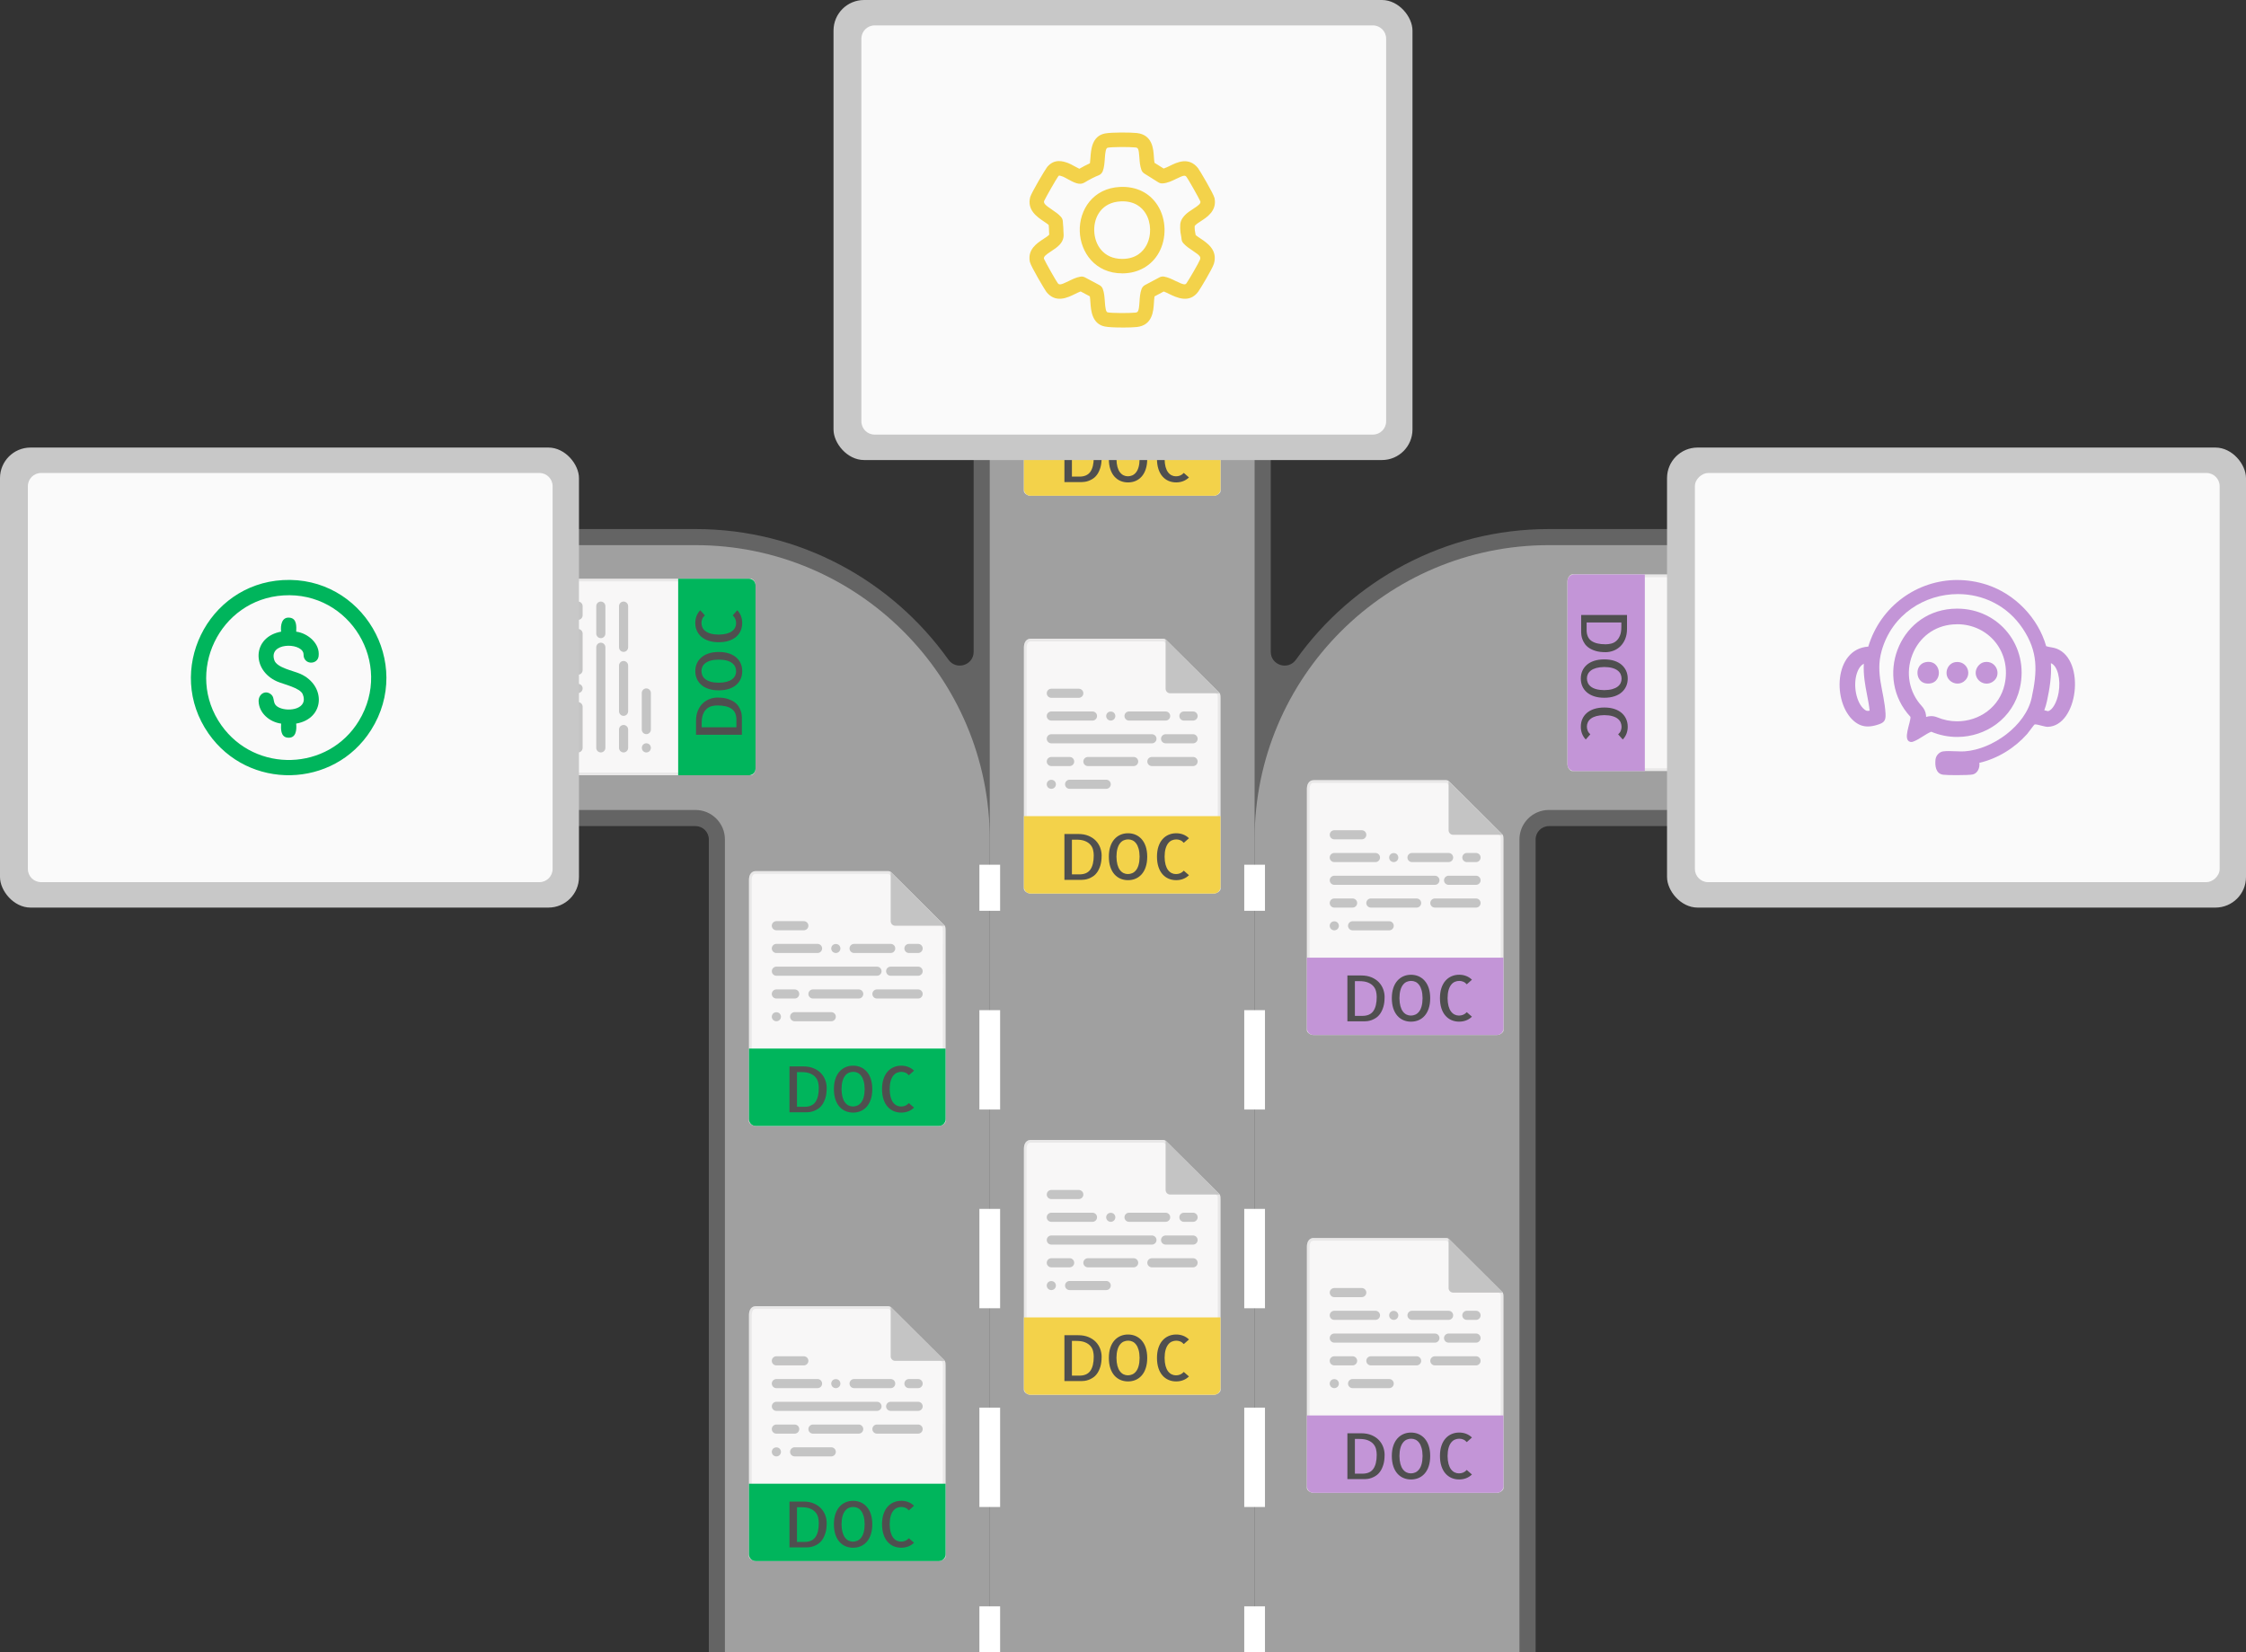 <?xml version="1.0" encoding="UTF-8"?> <svg xmlns="http://www.w3.org/2000/svg" id="_Слой_2" data-name="Слой 2" viewBox="0 0 975.23 717.56"><rect x="0" y="0" width="975.23" height="717.56" fill="#333333" stroke="none"/><defs><style> .cls-1 { opacity: .3; } .cls-1, .cls-2 { fill: #c4c4c4; } .cls-3 { fill: #646464; } .cls-4 { fill: #4f4f4f; } .cls-5 { fill: #fff; } .cls-6 { fill: #f3d24a; } .cls-7 { fill: #a0a0a0; } .cls-8 { fill: #f8f7f7; } .cls-9 { fill: #c8c8c8; } .cls-10 { fill: #00b55c; } .cls-11 { fill: #c395d7; } .cls-12 { fill: #fafafa; } </style></defs><g id="_Слой_1-2" data-name="Слой 1"><g><path class="cls-3" d="M672.53,229.74c-45.25,0-85.35,22.42-109.8,56.72-3.42,4.8-10.96,2.45-10.96-3.45v-109.32h-129v109.32c0,5.9-7.54,8.25-10.96,3.45-24.45-34.31-64.56-56.72-109.8-56.72h-84.59v129h84.59c3.18,0,5.77,2.58,5.77,5.77v353.06h359v-353.06c0-3.18,2.58-5.77,5.77-5.77h84.59v-129h-84.59Z"></path><path class="cls-7" d="M429.76,717.56h-115v-353.06c0-7.04-5.73-12.77-12.77-12.77h-77.59v-115h77.59c70.45,0,127.77,57.32,127.77,127.77v353.06Z"></path><path class="cls-7" d="M659.76,717.56h-115v-353.06c0-70.45,57.32-127.77,127.77-127.77h77.59v115h-77.59c-7.04,0-12.77,5.73-12.77,12.77v353.06Z"></path><rect class="cls-7" x="429.76" y="180.69" width="115" height="536.87"></rect><g><rect class="cls-5" x="425.26" y="375.51" width="9" height="20"></rect><path class="cls-5" d="M434.26,654.41h-9v-43.15h9v43.15ZM434.26,568.11h-9v-43.15h9v43.15ZM434.26,481.81h-9v-43.15h9v43.15Z"></path><rect class="cls-5" x="425.26" y="697.56" width="9" height="20"></rect></g><g><rect class="cls-5" x="540.26" y="375.51" width="9" height="20"></rect><path class="cls-5" d="M549.26,654.41h-9v-43.15h9v43.15ZM549.26,568.11h-9v-43.15h9v43.15ZM549.26,481.81h-9v-43.15h9v43.15Z"></path><rect class="cls-5" x="540.26" y="697.56" width="9" height="20"></rect></g><g><path class="cls-8" d="M385.72,567.23h-57.61c-1.6,0-2.9,1.29-2.9,3.81v104.87c0,.68,1.3,1.98,2.9,1.98h79.55c1.6,0,2.9-1.29,2.9-1.98v-83.03c0-1.38-.18-1.82-.51-2.14l-23.1-22.99c-.33-.32-.77-.51-1.23-.51Z"></path><path class="cls-1" d="M407.66,677.89h-79.55c-.72,0-1.45-.26-2.05-.73-.26-.2-.47-.42-.62-.65-.07-.11-.13-.22-.17-.32l-.06-.24v-104.91c0-1.5.46-2.37.85-2.84.52-.63,1.23-.96,2.05-.96h57.61c.46,0,.91.18,1.23.51l23.1,22.99c.33.33.51.77.51,2.14v83.14l-.06.17c-.04.1-.09.21-.17.31-.15.22-.37.45-.62.65-.61.47-1.34.73-2.05.73ZM326.39,675.82c.08.1.19.24.39.4.39.31.88.48,1.33.48h79.55c.45,0,.93-.18,1.33-.48.21-.16.32-.31.37-.38l.02-82.97c0-.73-.06-1.2-.16-1.31l-23.09-22.99c-.1-.1-.25-.16-.4-.16h-57.61c-.47,0-.85.18-1.14.53-.26.32-.58.95-.58,2.09v104.78Z"></path><path class="cls-10" d="M407.66,677.89h-79.55c-1.6,0-2.9-1.29-2.9-2.89v-30.7h85.36v30.7c0,1.6-1.3,2.89-2.9,2.89Z"></path><path class="cls-2" d="M386.74,567.53v21.44c0,1.09.88,1.98,1.98,1.98h21.55l-23.52-23.41Z"></path><path class="cls-2" d="M349.02,592.92h-11.91c-1.1,0-1.99-.89-1.99-1.98s.89-1.98,1.99-1.98h11.91c1.1,0,1.99.89,1.99,1.98s-.89,1.98-1.99,1.98Z"></path><path class="cls-2" d="M354.98,602.8h-17.87c-1.1,0-1.99-.89-1.99-1.98s.89-1.98,1.99-1.98h17.87c1.1,0,1.99.89,1.99,1.98s-.89,1.98-1.99,1.98Z"></path><path class="cls-2" d="M362.92,602.8c-.52,0-1.03-.22-1.41-.57-.36-.38-.58-.89-.58-1.4s.22-1.03.58-1.4c.73-.73,2.08-.73,2.82,0,.36.38.58.89.58,1.4s-.22,1.03-.58,1.4c-.38.36-.89.57-1.41.57Z"></path><path class="cls-2" d="M386.74,602.8h-15.88c-1.1,0-1.99-.89-1.99-1.98s.89-1.98,1.99-1.98h15.88c1.1,0,1.99.89,1.99,1.98s-.89,1.98-1.99,1.98Z"></path><path class="cls-2" d="M337.11,632.44c-.52,0-1.03-.22-1.41-.57-.36-.38-.58-.89-.58-1.4s.22-1.03.58-1.4c.73-.73,2.08-.73,2.82,0,.36.38.58.87.58,1.4s-.22,1.03-.58,1.4c-.38.36-.89.57-1.41.57Z"></path><path class="cls-2" d="M360.93,632.44h-15.88c-1.1,0-1.99-.89-1.99-1.98s.89-1.98,1.99-1.98h15.88c1.1,0,1.99.89,1.99,1.98s-.89,1.98-1.99,1.98Z"></path><path class="cls-2" d="M398.65,602.8h-3.97c-1.1,0-1.99-.89-1.99-1.98s.89-1.98,1.99-1.98h3.97c1.1,0,1.99.89,1.99,1.98s-.89,1.98-1.99,1.98Z"></path><path class="cls-2" d="M380.79,612.68h-43.67c-1.1,0-1.99-.89-1.99-1.98s.89-1.98,1.99-1.98h43.67c1.1,0,1.99.89,1.99,1.98s-.89,1.98-1.99,1.98Z"></path><path class="cls-2" d="M398.65,612.68h-11.91c-1.1,0-1.99-.89-1.99-1.98s.89-1.98,1.99-1.98h11.91c1.1,0,1.99.89,1.99,1.98s-.89,1.98-1.99,1.98Z"></path><path class="cls-2" d="M345.05,622.56h-7.94c-1.1,0-1.99-.89-1.99-1.98s.89-1.98,1.99-1.98h7.94c1.1,0,1.99.89,1.99,1.98s-.89,1.98-1.99,1.98Z"></path><path class="cls-2" d="M372.85,622.56h-19.85c-1.1,0-1.99-.89-1.99-1.98s.89-1.98,1.99-1.98h19.85c1.1,0,1.99.89,1.99,1.98s-.89,1.98-1.99,1.98Z"></path><path class="cls-2" d="M398.65,622.56h-17.87c-1.1,0-1.99-.89-1.99-1.98s.89-1.98,1.99-1.98h17.87c1.1,0,1.99.89,1.99,1.98s-.89,1.98-1.99,1.98Z"></path><path class="cls-4" d="M358.95,661.45c0,1.64-.18,3.04-.53,4.2-.35,1.16-.8,2.13-1.34,2.92-.54.78-1.15,1.4-1.83,1.85-.68.45-1.33.79-1.97,1.01-.63.23-1.21.37-1.74.43-.52.06-.91.09-1.17.09h-7.57v-19.91h6.02c1.68,0,3.16.27,4.44.8,1.27.53,2.33,1.24,3.18,2.12.84.88,1.47,1.89,1.89,3.01.42,1.13.63,2.28.63,3.47ZM349.29,669.58c2.21,0,3.8-.7,4.78-2.11.98-1.4,1.46-3.44,1.46-6.11,0-.83-.1-1.65-.3-2.46-.2-.81-.58-1.54-1.15-2.2s-1.34-1.19-2.32-1.59c-.98-.41-2.24-.61-3.8-.61h-1.9v15.07h3.23Z"></path><path class="cls-4" d="M378.75,661.91c0,1.68-.21,3.15-.64,4.43-.42,1.28-1.01,2.34-1.76,3.19-.75.85-1.63,1.49-2.63,1.92-1,.43-2.1.65-3.3.65s-2.29-.22-3.3-.65c-1-.43-1.88-1.07-2.63-1.92-.75-.85-1.34-1.91-1.76-3.19-.42-1.28-.64-2.76-.64-4.43s.21-3.15.64-4.42c.42-1.27,1.01-2.33,1.76-3.17.75-.85,1.63-1.49,2.63-1.93s2.1-.66,3.3-.66,2.29.22,3.3.66,1.88,1.08,2.63,1.93c.75.85,1.34,1.9,1.76,3.17.42,1.27.64,2.74.64,4.42ZM370.34,669.45c.67,0,1.31-.13,1.91-.39.61-.26,1.15-.69,1.63-1.28.48-.59.86-1.37,1.13-2.34.27-.96.41-2.14.43-3.53-.02-1.35-.16-2.5-.42-3.44-.26-.95-.62-1.72-1.09-2.34-.46-.61-.99-1.05-1.57-1.32-.59-.27-1.21-.41-1.86-.41s-1.31.12-1.91.38c-.61.25-1.15.68-1.63,1.28-.48.6-.86,1.38-1.13,2.34-.27.96-.42,2.12-.43,3.51.02,1.35.16,2.5.42,3.46.26.95.62,1.73,1.09,2.34.46.6.99,1.04,1.57,1.32.59.28,1.21.42,1.86.42Z"></path><path class="cls-4" d="M396.88,669.93c-.74.72-1.58,1.26-2.52,1.62-.94.36-1.95.54-3.04.54-1.2,0-2.29-.22-3.3-.65-1-.43-1.88-1.07-2.63-1.92-.75-.85-1.34-1.91-1.76-3.19-.42-1.28-.64-2.76-.64-4.43s.21-3.15.64-4.42c.42-1.27,1.01-2.33,1.76-3.17.75-.85,1.63-1.49,2.65-1.93,1.01-.44,2.11-.66,3.28-.66,1.09,0,2.1.18,3.04.54.94.36,1.78.9,2.52,1.62l-2.25,2c-.45-.52-.95-.9-1.51-1.13-.55-.23-1.13-.35-1.72-.35-.67,0-1.31.12-1.91.38-.61.25-1.15.68-1.63,1.28-.48.6-.86,1.38-1.13,2.34-.27.96-.42,2.12-.43,3.51.02,1.35.16,2.5.42,3.46.26.95.62,1.73,1.09,2.34.46.6.99,1.04,1.57,1.32.59.28,1.21.42,1.86.42s1.26-.12,1.83-.35c.57-.23,1.09-.61,1.56-1.13l2.25,1.97Z"></path></g><g><path class="cls-8" d="M385.72,378.28h-57.61c-1.6,0-2.9,1.29-2.9,3.81v104.87c0,.68,1.3,1.98,2.9,1.98h79.55c1.6,0,2.9-1.29,2.9-1.98v-83.03c0-1.38-.18-1.82-.51-2.14l-23.1-22.99c-.33-.32-.77-.51-1.23-.51Z"></path><path class="cls-1" d="M407.66,488.93h-79.55c-.72,0-1.45-.26-2.05-.73-.25-.2-.47-.42-.62-.65-.08-.11-.13-.22-.17-.32l-.06-.24v-104.91c0-1.5.46-2.37.85-2.84.52-.63,1.23-.96,2.05-.96h57.61c.46,0,.91.18,1.23.51l23.1,22.99c.33.33.51.77.51,2.14v83.14l-.06.17c-.04.1-.09.21-.17.31-.15.23-.37.45-.62.65-.61.47-1.33.73-2.05.73ZM326.39,486.87c.11.15.24.28.39.4.4.31.88.48,1.33.48h79.55c.45,0,.93-.18,1.33-.48.15-.12.29-.25.37-.38l.02-82.97c0-.73-.06-1.2-.16-1.3l-23.1-22.99c-.11-.1-.25-.16-.4-.16h-57.61c-.47,0-.85.18-1.14.53-.26.32-.58.94-.58,2.09v104.78Z"></path><path class="cls-10" d="M407.66,488.93h-79.55c-1.6,0-2.9-1.29-2.9-2.89v-30.7h85.36v30.7c0,1.6-1.3,2.89-2.9,2.89Z"></path><path class="cls-2" d="M386.74,378.58v21.44c0,1.09.88,1.98,1.98,1.98h21.55l-23.52-23.41Z"></path><path class="cls-2" d="M349.02,403.97h-11.91c-1.1,0-1.99-.89-1.99-1.98s.89-1.98,1.99-1.98h11.91c1.1,0,1.99.89,1.99,1.98s-.89,1.98-1.99,1.98Z"></path><path class="cls-2" d="M354.98,413.84h-17.87c-1.1,0-1.99-.89-1.99-1.98s.89-1.98,1.99-1.98h17.87c1.1,0,1.99.89,1.99,1.98s-.89,1.98-1.99,1.98Z"></path><path class="cls-2" d="M362.92,413.84c-.52,0-1.03-.22-1.41-.57-.36-.38-.58-.89-.58-1.4s.22-1.03.58-1.4c.73-.73,2.08-.73,2.82,0,.36.38.58.89.58,1.4s-.22,1.03-.58,1.4c-.38.36-.89.57-1.41.57Z"></path><path class="cls-2" d="M386.74,413.84h-15.88c-1.1,0-1.99-.89-1.99-1.98s.89-1.98,1.99-1.98h15.88c1.1,0,1.99.89,1.99,1.98s-.89,1.98-1.99,1.98Z"></path><path class="cls-2" d="M337.11,443.48c-.52,0-1.03-.22-1.41-.57-.36-.38-.58-.89-.58-1.4s.22-1.03.58-1.4c.73-.73,2.08-.73,2.82,0,.36.38.58.87.58,1.4s-.22,1.03-.58,1.4c-.38.36-.89.57-1.41.57Z"></path><path class="cls-2" d="M360.93,443.48h-15.88c-1.1,0-1.99-.89-1.99-1.98s.89-1.98,1.99-1.98h15.88c1.1,0,1.99.89,1.99,1.98s-.89,1.98-1.99,1.98Z"></path><path class="cls-2" d="M398.65,413.84h-3.97c-1.1,0-1.99-.89-1.99-1.98s.89-1.98,1.99-1.98h3.97c1.1,0,1.99.89,1.99,1.98s-.89,1.98-1.99,1.98Z"></path><path class="cls-2" d="M380.79,423.72h-43.67c-1.1,0-1.99-.89-1.99-1.98s.89-1.98,1.99-1.98h43.67c1.1,0,1.99.89,1.99,1.98s-.89,1.98-1.99,1.98Z"></path><path class="cls-2" d="M398.65,423.72h-11.91c-1.1,0-1.99-.89-1.99-1.98s.89-1.98,1.99-1.98h11.91c1.1,0,1.99.89,1.99,1.98s-.89,1.98-1.99,1.98Z"></path><path class="cls-2" d="M345.05,433.61h-7.94c-1.1,0-1.99-.89-1.99-1.98s.89-1.98,1.99-1.98h7.94c1.1,0,1.99.89,1.99,1.98s-.89,1.98-1.99,1.98Z"></path><path class="cls-2" d="M372.85,433.61h-19.85c-1.1,0-1.99-.89-1.99-1.98s.89-1.98,1.99-1.98h19.85c1.1,0,1.99.89,1.99,1.98s-.89,1.98-1.99,1.98Z"></path><path class="cls-2" d="M398.65,433.61h-17.87c-1.1,0-1.99-.89-1.99-1.98s.89-1.98,1.99-1.98h17.87c1.1,0,1.99.89,1.99,1.98s-.89,1.98-1.99,1.98Z"></path><path class="cls-4" d="M358.95,472.5c0,1.64-.18,3.04-.53,4.2-.35,1.16-.8,2.13-1.34,2.92-.54.78-1.15,1.4-1.83,1.85-.68.45-1.33.79-1.97,1.01-.63.23-1.21.37-1.74.43-.52.06-.91.09-1.17.09h-7.57v-19.91h6.02c1.68,0,3.16.27,4.44.8,1.27.53,2.33,1.24,3.18,2.12.84.88,1.47,1.89,1.89,3.01.42,1.13.63,2.28.63,3.47ZM349.29,480.63c2.21,0,3.8-.7,4.78-2.11.98-1.4,1.46-3.44,1.46-6.11,0-.83-.1-1.65-.3-2.46-.2-.81-.58-1.54-1.15-2.2s-1.34-1.19-2.32-1.59c-.98-.41-2.24-.61-3.8-.61h-1.9v15.07h3.23Z"></path><path class="cls-4" d="M378.75,472.95c0,1.68-.21,3.15-.64,4.43-.42,1.28-1.01,2.34-1.76,3.19-.75.85-1.63,1.49-2.63,1.92-1,.43-2.1.65-3.3.65s-2.29-.22-3.3-.65c-1-.43-1.88-1.07-2.63-1.92-.75-.85-1.34-1.91-1.76-3.19-.42-1.28-.64-2.76-.64-4.43s.21-3.15.64-4.42c.42-1.27,1.01-2.33,1.76-3.17.75-.85,1.63-1.49,2.63-1.93,1-.44,2.1-.66,3.3-.66s2.29.22,3.3.66c1,.44,1.88,1.08,2.63,1.93.75.85,1.34,1.9,1.76,3.17.42,1.27.64,2.74.64,4.42ZM370.34,480.49c.67,0,1.31-.13,1.91-.39.61-.26,1.15-.69,1.63-1.28.48-.59.86-1.37,1.13-2.34.27-.96.41-2.14.43-3.53-.02-1.35-.16-2.5-.42-3.44-.26-.95-.62-1.72-1.09-2.34-.46-.61-.99-1.05-1.57-1.32-.59-.27-1.21-.41-1.86-.41s-1.31.12-1.91.38c-.61.25-1.15.68-1.63,1.28-.48.6-.86,1.38-1.13,2.34-.27.96-.42,2.12-.43,3.51.02,1.35.16,2.5.42,3.46.26.95.62,1.73,1.09,2.34.46.6.99,1.04,1.57,1.32.59.28,1.21.42,1.86.42Z"></path><path class="cls-4" d="M396.88,480.98c-.74.72-1.58,1.26-2.52,1.62-.94.36-1.95.54-3.04.54-1.2,0-2.29-.22-3.3-.65-1-.43-1.88-1.07-2.63-1.92-.75-.85-1.34-1.91-1.76-3.19-.42-1.28-.64-2.76-.64-4.43s.21-3.15.64-4.42c.42-1.27,1.01-2.33,1.76-3.17.75-.85,1.63-1.49,2.65-1.93,1.01-.44,2.11-.66,3.28-.66,1.09,0,2.1.18,3.04.54.94.36,1.78.9,2.52,1.62l-2.25,2c-.45-.52-.95-.9-1.51-1.13-.55-.23-1.13-.35-1.72-.35-.67,0-1.31.12-1.91.38-.61.25-1.15.68-1.63,1.28-.48.6-.86,1.38-1.13,2.34-.27.96-.42,2.12-.43,3.51.02,1.35.16,2.5.42,3.46.26.95.62,1.73,1.09,2.34.46.6.99,1.04,1.57,1.32.59.28,1.21.42,1.86.42s1.26-.12,1.83-.35c.57-.23,1.09-.61,1.56-1.13l2.25,1.97Z"></path></g><g><path class="cls-8" d="M217.41,276.15v57.61c0,1.6,1.29,2.9,3.81,2.9h104.87c.68,0,1.98-1.3,1.98-2.9v-79.55c0-1.6-1.29-2.9-1.98-2.9h-83.03c-1.38,0-1.82.18-2.14.51l-22.99,23.1c-.32.33-.51.77-.51,1.23Z"></path><path class="cls-1" d="M221.22,336.67c-1.5,0-2.37-.46-2.84-.85-.62-.51-.96-1.24-.96-2.05v-57.61c0-.46.19-.91.51-1.23l22.99-23.1c.33-.33.77-.51,2.15-.51h83.15l.17.06c.09.04.2.09.31.16.23.16.45.37.65.62.47.61.73,1.34.73,2.05v79.55c0,.72-.26,1.45-.73,2.05-.2.25-.42.47-.65.62-.11.07-.21.13-.32.17l-.26.06h-104.9ZM243.05,252.49c-.73,0-1.2.06-1.31.16l-22.99,23.1c-.1.1-.16.25-.16.4v57.61c0,.47.18.85.53,1.14.32.26.94.58,2.09.58h104.76c.14-.09.27-.2.42-.39.31-.4.48-.88.48-1.33v-79.55c0-.45-.18-.93-.48-1.33-.12-.15-.26-.29-.38-.37l-82.97-.02Z"></path><path class="cls-10" d="M328.06,254.21v79.55c0,1.6-1.29,2.9-2.89,2.9h-30.7v-85.36h30.7c1.6,0,2.89,1.3,2.89,2.9Z"></path><path class="cls-2" d="M217.71,275.13h21.44c1.09,0,1.98-.88,1.98-1.98v-21.55l-23.41,23.52Z"></path><path class="cls-2" d="M243.1,312.84v11.91c0,1.1-.89,1.99-1.98,1.99s-1.98-.89-1.98-1.99v-11.91c0-1.1.89-1.99,1.98-1.99s1.98.89,1.98,1.99Z"></path><path class="cls-2" d="M252.98,306.89v17.87c0,1.1-.89,1.99-1.98,1.99s-1.98-.89-1.98-1.99v-17.87c0-1.1.89-1.99,1.98-1.99s1.98.89,1.98,1.99Z"></path><path class="cls-2" d="M252.98,298.95c0,.52-.22,1.03-.57,1.41-.38.36-.89.58-1.4.58s-1.03-.22-1.4-.58c-.73-.73-.73-2.08,0-2.82.38-.36.89-.58,1.4-.58s1.03.22,1.4.58c.36.38.57.89.57,1.41Z"></path><path class="cls-2" d="M252.98,275.13v15.88c0,1.1-.89,1.99-1.98,1.99s-1.98-.89-1.98-1.99v-15.88c0-1.1.89-1.99,1.98-1.99s1.98.89,1.98,1.99Z"></path><path class="cls-2" d="M282.62,324.76c0,.52-.22,1.03-.57,1.41-.38.36-.89.58-1.4.58s-1.03-.22-1.4-.58c-.73-.73-.73-2.08,0-2.82.38-.36.87-.58,1.4-.58s1.03.22,1.4.58c.36.38.57.89.57,1.41Z"></path><path class="cls-2" d="M282.62,300.93v15.88c0,1.1-.89,1.99-1.98,1.99s-1.98-.89-1.98-1.99v-15.88c0-1.1.89-1.99,1.98-1.99s1.98.89,1.98,1.99Z"></path><path class="cls-2" d="M252.98,263.22v3.97c0,1.1-.89,1.99-1.98,1.99s-1.98-.89-1.98-1.99v-3.97c0-1.1.89-1.99,1.98-1.99s1.98.89,1.98,1.99Z"></path><path class="cls-2" d="M262.86,281.08v43.67c0,1.1-.89,1.99-1.98,1.99s-1.98-.89-1.98-1.99v-43.67c0-1.1.89-1.99,1.98-1.99s1.98.89,1.98,1.99Z"></path><path class="cls-2" d="M262.86,263.22v11.91c0,1.1-.89,1.99-1.98,1.99s-1.98-.89-1.98-1.99v-11.91c0-1.1.89-1.99,1.98-1.99s1.98.89,1.98,1.99Z"></path><path class="cls-2" d="M272.74,316.81v7.94c0,1.1-.89,1.99-1.98,1.99s-1.98-.89-1.98-1.99v-7.94c0-1.1.89-1.99,1.98-1.99s1.98.89,1.98,1.99Z"></path><path class="cls-2" d="M272.74,289.02v19.85c0,1.1-.89,1.99-1.98,1.99s-1.98-.89-1.98-1.99v-19.85c0-1.1.89-1.99,1.98-1.99s1.98.89,1.98,1.99Z"></path><path class="cls-2" d="M272.74,263.22v17.87c0,1.1-.89,1.99-1.98,1.99s-1.98-.89-1.98-1.99v-17.87c0-1.1.89-1.99,1.98-1.99s1.98.89,1.98,1.99Z"></path><path class="cls-4" d="M311.63,302.92c1.64,0,3.04.18,4.2.53,1.16.35,2.13.8,2.92,1.34.78.54,1.4,1.15,1.85,1.83.45.68.79,1.33,1.01,1.97.23.63.37,1.21.43,1.74.06.52.09.91.09,1.17v7.57h-19.91v-6.02c0-1.68.27-3.16.8-4.44.53-1.27,1.24-2.33,2.12-3.18.88-.84,1.89-1.47,3.01-1.89,1.13-.42,2.28-.63,3.47-.63ZM319.76,312.58c0-2.21-.7-3.8-2.11-4.78-1.4-.98-3.44-1.46-6.11-1.46-.83,0-1.65.1-2.46.3-.81.2-1.54.58-2.2,1.15s-1.19,1.34-1.59,2.32c-.41.98-.61,2.24-.61,3.8v1.9h15.07v-3.23Z"></path><path class="cls-4" d="M312.09,283.12c1.68,0,3.15.21,4.43.64,1.28.42,2.34,1.01,3.19,1.76.85.75,1.49,1.63,1.92,2.63.43,1,.65,2.1.65,3.3s-.22,2.29-.65,3.3c-.43,1-1.07,1.88-1.92,2.63-.85.75-1.91,1.34-3.19,1.76-1.28.42-2.76.64-4.43.64s-3.15-.21-4.42-.64c-1.27-.42-2.33-1.01-3.17-1.76-.85-.75-1.49-1.63-1.93-2.63-.44-1-.66-2.1-.66-3.3s.22-2.29.66-3.3c.44-1,1.08-1.88,1.93-2.63.85-.75,1.9-1.34,3.17-1.76,1.27-.42,2.74-.64,4.42-.64ZM319.63,291.53c0-.67-.13-1.31-.39-1.91-.26-.61-.69-1.15-1.28-1.63-.59-.48-1.37-.86-2.34-1.13-.96-.27-2.14-.41-3.53-.43-1.35.02-2.5.16-3.44.42-.95.26-1.72.62-2.34,1.09-.61.46-1.05.99-1.32,1.57-.27.59-.41,1.21-.41,1.86s.12,1.31.38,1.91c.25.61.68,1.15,1.28,1.63.6.48,1.38.86,2.34,1.13.96.27,2.12.42,3.51.43,1.35-.02,2.5-.16,3.46-.42.95-.26,1.73-.62,2.34-1.09.6-.46,1.04-.99,1.32-1.57.28-.59.42-1.21.42-1.86Z"></path><path class="cls-4" d="M320.11,264.99c.72.74,1.26,1.58,1.62,2.52.36.94.54,1.95.54,3.04,0,1.2-.22,2.29-.65,3.3-.43,1-1.07,1.88-1.92,2.63-.85.75-1.91,1.34-3.19,1.76-1.28.42-2.76.64-4.43.64s-3.15-.21-4.42-.64c-1.27-.42-2.33-1.01-3.17-1.76-.85-.75-1.49-1.63-1.93-2.65-.44-1.01-.66-2.11-.66-3.28,0-1.09.18-2.1.54-3.04.36-.94.9-1.78,1.62-2.52l2,2.25c-.52.45-.9.95-1.13,1.51-.23.55-.35,1.13-.35,1.72,0,.67.12,1.31.38,1.91.25.61.68,1.15,1.28,1.63.6.48,1.38.86,2.34,1.13.96.27,2.12.42,3.51.43,1.35-.02,2.5-.16,3.46-.42.95-.26,1.73-.62,2.34-1.09.6-.46,1.04-.99,1.32-1.57.28-.59.42-1.21.42-1.86s-.12-1.26-.35-1.83c-.23-.57-.61-1.09-1.13-1.56l1.97-2.25Z"></path></g><g><path class="cls-8" d="M505.1,495.02h-57.61c-1.6,0-2.9,1.29-2.9,3.81v104.87c0,.68,1.3,1.98,2.9,1.98h79.55c1.6,0,2.9-1.29,2.9-1.98v-83.03c0-1.38-.18-1.82-.51-2.14l-23.1-22.99c-.33-.32-.77-.51-1.23-.51Z"></path><path class="cls-1" d="M527.04,605.67h-79.55c-.72,0-1.45-.26-2.05-.73-.25-.2-.47-.42-.62-.65-.08-.11-.13-.22-.17-.32l-.06-.24v-104.91c0-1.5.46-2.38.85-2.84.52-.63,1.23-.96,2.05-.96h57.61c.46,0,.91.18,1.23.51l23.1,22.99c.33.33.51.77.51,2.14v83.63h-.23s0,0,0,0c-.15.23-.37.45-.62.65-.61.47-1.34.73-2.05.73ZM445.77,603.58c.12.18.25.31.39.42.39.31.88.48,1.33.48h79.55c.45,0,.93-.18,1.33-.48.15-.12.29-.26.37-.38l.02-.15v-82.82c0-.73-.06-1.2-.16-1.31l-23.1-22.99c-.1-.1-.25-.16-.4-.16h-57.61c-.47,0-.85.18-1.14.53-.26.32-.58.94-.58,2.09v104.76Z"></path><path class="cls-6" d="M527.04,605.67h-79.55c-1.6,0-2.9-1.29-2.9-2.89v-30.7h85.36v30.7c0,1.6-1.3,2.89-2.9,2.89Z"></path><path class="cls-2" d="M506.12,495.31v21.44c0,1.09.88,1.98,1.98,1.98h21.55l-23.52-23.41Z"></path><path class="cls-2" d="M468.41,520.7h-11.91c-1.1,0-1.99-.89-1.99-1.98s.89-1.98,1.99-1.98h11.91c1.1,0,1.99.89,1.99,1.98s-.89,1.98-1.99,1.98Z"></path><path class="cls-2" d="M474.36,530.58h-17.87c-1.1,0-1.99-.89-1.99-1.98s.89-1.98,1.99-1.98h17.87c1.1,0,1.99.89,1.99,1.98s-.89,1.98-1.99,1.98Z"></path><path class="cls-2" d="M482.3,530.58c-.52,0-1.03-.22-1.41-.57-.36-.38-.58-.89-.58-1.4s.22-1.03.58-1.4c.73-.73,2.08-.73,2.82,0,.36.38.58.89.58,1.4s-.22,1.03-.58,1.4c-.38.36-.89.57-1.41.57Z"></path><path class="cls-2" d="M506.12,530.58h-15.88c-1.1,0-1.99-.89-1.99-1.98s.89-1.98,1.99-1.98h15.88c1.1,0,1.99.89,1.99,1.98s-.89,1.98-1.99,1.98Z"></path><path class="cls-2" d="M456.49,560.22c-.52,0-1.03-.22-1.41-.57-.36-.38-.58-.89-.58-1.4s.22-1.03.58-1.4c.73-.73,2.08-.73,2.82,0,.36.38.58.87.58,1.4s-.22,1.03-.58,1.4c-.38.36-.89.57-1.41.57Z"></path><path class="cls-2" d="M480.32,560.22h-15.88c-1.1,0-1.99-.89-1.99-1.98s.89-1.98,1.99-1.98h15.88c1.1,0,1.99.89,1.99,1.98s-.89,1.98-1.99,1.98Z"></path><path class="cls-2" d="M518.04,530.58h-3.97c-1.1,0-1.99-.89-1.99-1.98s.89-1.98,1.99-1.98h3.97c1.1,0,1.99.89,1.99,1.98s-.89,1.98-1.99,1.98Z"></path><path class="cls-2" d="M500.17,540.46h-43.67c-1.1,0-1.99-.89-1.99-1.98s.89-1.98,1.99-1.98h43.67c1.1,0,1.99.89,1.99,1.98s-.89,1.98-1.99,1.98Z"></path><path class="cls-2" d="M518.03,540.46h-11.91c-1.1,0-1.99-.89-1.99-1.98s.89-1.98,1.99-1.98h11.91c1.1,0,1.99.89,1.99,1.98s-.89,1.98-1.99,1.98Z"></path><path class="cls-2" d="M464.44,550.34h-7.94c-1.1,0-1.99-.89-1.99-1.98s.89-1.98,1.99-1.98h7.94c1.1,0,1.99.89,1.99,1.98s-.89,1.98-1.99,1.98Z"></path><path class="cls-2" d="M492.23,550.34h-19.85c-1.1,0-1.99-.89-1.99-1.98s.89-1.98,1.99-1.98h19.85c1.1,0,1.99.89,1.99,1.98s-.89,1.98-1.99,1.98Z"></path><path class="cls-2" d="M518.03,550.34h-17.87c-1.1,0-1.99-.89-1.99-1.98s.89-1.98,1.99-1.98h17.87c1.1,0,1.99.89,1.99,1.98s-.89,1.98-1.99,1.98Z"></path><path class="cls-4" d="M478.33,589.23c0,1.64-.18,3.04-.53,4.2-.35,1.16-.8,2.13-1.34,2.92-.54.78-1.15,1.4-1.83,1.85-.68.45-1.33.79-1.97,1.01-.63.23-1.21.37-1.74.43-.52.06-.91.09-1.17.09h-7.57v-19.91h6.02c1.68,0,3.16.27,4.44.8,1.27.53,2.33,1.24,3.18,2.12.84.88,1.47,1.89,1.89,3.01.42,1.13.63,2.28.63,3.47ZM468.67,597.37c2.21,0,3.8-.7,4.78-2.11.98-1.4,1.46-3.44,1.46-6.11,0-.83-.1-1.65-.3-2.46-.2-.81-.58-1.54-1.15-2.2s-1.34-1.19-2.32-1.59c-.98-.41-2.24-.61-3.8-.61h-1.9v15.07h3.23Z"></path><path class="cls-4" d="M498.13,589.69c0,1.68-.21,3.15-.64,4.43-.42,1.28-1.01,2.34-1.76,3.19-.75.85-1.63,1.49-2.63,1.92-1,.43-2.1.65-3.3.65s-2.29-.22-3.3-.65c-1-.43-1.88-1.07-2.63-1.92-.75-.85-1.34-1.91-1.76-3.19-.42-1.28-.64-2.76-.64-4.43s.21-3.15.64-4.42c.42-1.27,1.01-2.33,1.76-3.17.75-.85,1.63-1.49,2.63-1.93s2.1-.66,3.3-.66,2.29.22,3.3.66c1,.44,1.88,1.08,2.63,1.93.75.85,1.34,1.9,1.76,3.17.42,1.27.64,2.74.64,4.42ZM489.72,597.23c.67,0,1.31-.13,1.91-.39.61-.26,1.15-.69,1.63-1.28.48-.59.86-1.37,1.13-2.34.27-.96.41-2.14.43-3.53-.02-1.35-.16-2.5-.42-3.44-.26-.95-.62-1.72-1.09-2.34-.46-.61-.99-1.05-1.57-1.32-.59-.27-1.21-.41-1.86-.41s-1.31.12-1.91.38c-.61.25-1.15.68-1.63,1.28-.48.6-.86,1.38-1.13,2.34-.27.96-.42,2.12-.43,3.51.02,1.35.16,2.5.42,3.46.26.95.62,1.73,1.09,2.34.46.6.99,1.04,1.57,1.32.59.28,1.21.42,1.86.42Z"></path><path class="cls-4" d="M516.26,597.72c-.74.72-1.58,1.26-2.52,1.62-.94.36-1.95.54-3.04.54-1.2,0-2.29-.22-3.3-.65-1-.43-1.88-1.07-2.63-1.92-.75-.85-1.34-1.91-1.76-3.19-.42-1.28-.64-2.76-.64-4.43s.21-3.15.64-4.42c.42-1.27,1.01-2.33,1.76-3.17.75-.85,1.63-1.49,2.65-1.93,1.01-.44,2.11-.66,3.28-.66,1.09,0,2.1.18,3.04.54.94.36,1.78.9,2.52,1.62l-2.25,2c-.45-.52-.95-.9-1.51-1.13-.55-.23-1.13-.35-1.72-.35-.67,0-1.31.12-1.91.38-.61.25-1.15.68-1.63,1.28-.48.6-.86,1.38-1.13,2.34-.27.96-.42,2.12-.43,3.51.02,1.35.16,2.5.42,3.46.26.95.62,1.73,1.09,2.34.46.6.99,1.04,1.57,1.32.59.28,1.21.42,1.86.42s1.26-.12,1.83-.35c.57-.23,1.09-.61,1.56-1.13l2.25,1.97Z"></path></g><g><path class="cls-8" d="M505.1,277.35h-57.61c-1.6,0-2.9,1.29-2.9,3.81v104.87c0,.68,1.3,1.98,2.9,1.98h79.55c1.6,0,2.9-1.29,2.9-1.98v-83.03c0-1.38-.18-1.82-.51-2.14l-23.1-22.99c-.33-.32-.77-.51-1.23-.51Z"></path><path class="cls-1" d="M527.04,388h-79.55c-.72,0-1.45-.26-2.05-.73-.26-.2-.47-.42-.62-.65-.07-.11-.13-.22-.17-.32l-.06-.24v-104.91c0-1.5.46-2.37.85-2.84.52-.63,1.23-.96,2.05-.96h57.61c.46,0,.91.18,1.23.51l23.1,22.99c.33.33.51.77.51,2.15v83.63h-.23s0,0,0,0c-.15.22-.37.45-.62.65-.61.47-1.34.73-2.05.73ZM445.77,385.91c.09.14.2.27.39.42.39.31.88.48,1.33.48h79.55c.45,0,.93-.18,1.33-.48.21-.16.32-.31.37-.38l.02-.15v-82.82c0-.73-.06-1.2-.16-1.31l-23.09-22.99c-.1-.1-.25-.16-.4-.16h-57.61c-.47,0-.85.18-1.14.53-.26.32-.58.94-.58,2.09v104.76Z"></path><path class="cls-6" d="M527.04,388h-79.55c-1.6,0-2.9-1.29-2.9-2.89v-30.7h85.36v30.7c0,1.6-1.3,2.89-2.9,2.89Z"></path><path class="cls-2" d="M506.12,277.64v21.44c0,1.09.88,1.98,1.98,1.98h21.55l-23.52-23.41Z"></path><path class="cls-2" d="M468.41,303.03h-11.91c-1.1,0-1.99-.89-1.99-1.98s.89-1.98,1.99-1.98h11.91c1.1,0,1.99.89,1.99,1.98s-.89,1.98-1.99,1.98Z"></path><path class="cls-2" d="M474.36,312.91h-17.87c-1.1,0-1.99-.89-1.99-1.98s.89-1.98,1.99-1.98h17.87c1.1,0,1.99.89,1.99,1.98s-.89,1.98-1.99,1.98Z"></path><path class="cls-2" d="M482.3,312.91c-.52,0-1.03-.22-1.41-.57-.36-.38-.58-.89-.58-1.4s.22-1.03.58-1.4c.73-.73,2.08-.73,2.82,0,.36.38.58.89.58,1.4s-.22,1.03-.58,1.4c-.38.36-.89.57-1.41.57Z"></path><path class="cls-2" d="M506.12,312.91h-15.88c-1.1,0-1.99-.89-1.99-1.98s.89-1.98,1.99-1.98h15.88c1.1,0,1.99.89,1.99,1.98s-.89,1.98-1.99,1.98Z"></path><path class="cls-2" d="M456.49,342.55c-.52,0-1.03-.22-1.41-.57-.36-.38-.58-.89-.58-1.4s.22-1.03.58-1.4c.73-.73,2.08-.73,2.82,0,.36.38.58.87.58,1.4s-.22,1.03-.58,1.4c-.38.36-.89.57-1.41.57Z"></path><path class="cls-2" d="M480.32,342.55h-15.88c-1.1,0-1.99-.89-1.99-1.98s.89-1.98,1.99-1.98h15.88c1.1,0,1.99.89,1.99,1.98s-.89,1.98-1.99,1.98Z"></path><path class="cls-2" d="M518.04,312.91h-3.97c-1.1,0-1.99-.89-1.99-1.98s.89-1.98,1.99-1.98h3.97c1.1,0,1.99.89,1.99,1.98s-.89,1.98-1.99,1.98Z"></path><path class="cls-2" d="M500.17,322.79h-43.67c-1.1,0-1.99-.89-1.99-1.98s.89-1.98,1.99-1.98h43.67c1.1,0,1.99.89,1.99,1.98s-.89,1.98-1.99,1.98Z"></path><path class="cls-2" d="M518.03,322.79h-11.91c-1.1,0-1.99-.89-1.99-1.98s.89-1.98,1.99-1.98h11.91c1.1,0,1.99.89,1.99,1.98s-.89,1.98-1.99,1.98Z"></path><path class="cls-2" d="M464.44,332.67h-7.94c-1.1,0-1.99-.89-1.99-1.98s.89-1.98,1.99-1.98h7.94c1.1,0,1.99.89,1.99,1.98s-.89,1.98-1.99,1.98Z"></path><path class="cls-2" d="M492.23,332.67h-19.85c-1.1,0-1.99-.89-1.99-1.98s.89-1.98,1.99-1.98h19.85c1.1,0,1.99.89,1.99,1.98s-.89,1.98-1.99,1.98Z"></path><path class="cls-2" d="M518.03,332.67h-17.87c-1.1,0-1.99-.89-1.99-1.98s.89-1.98,1.99-1.98h17.87c1.1,0,1.99.89,1.99,1.98s-.89,1.98-1.99,1.98Z"></path><path class="cls-4" d="M478.33,371.57c0,1.64-.18,3.04-.53,4.2-.35,1.16-.8,2.13-1.34,2.92-.54.78-1.15,1.4-1.83,1.85-.68.45-1.33.79-1.97,1.01-.63.23-1.21.37-1.74.43-.52.06-.91.09-1.17.09h-7.57v-19.91h6.02c1.68,0,3.16.27,4.44.8,1.27.53,2.33,1.24,3.18,2.12.84.88,1.47,1.89,1.89,3.01.42,1.13.63,2.28.63,3.47ZM468.67,379.7c2.21,0,3.8-.7,4.78-2.11.98-1.4,1.46-3.44,1.46-6.11,0-.83-.1-1.65-.3-2.46-.2-.81-.58-1.54-1.15-2.2s-1.34-1.19-2.32-1.59c-.98-.41-2.24-.61-3.8-.61h-1.9v15.07h3.23Z"></path><path class="cls-4" d="M498.13,372.02c0,1.68-.21,3.15-.64,4.43-.42,1.28-1.01,2.34-1.76,3.19-.75.85-1.63,1.49-2.63,1.92-1,.43-2.1.65-3.3.65s-2.29-.22-3.3-.65c-1-.43-1.88-1.07-2.63-1.92-.75-.85-1.34-1.91-1.76-3.19-.42-1.28-.64-2.76-.64-4.43s.21-3.15.64-4.42c.42-1.27,1.01-2.33,1.76-3.17.75-.85,1.63-1.49,2.63-1.93,1-.44,2.1-.66,3.3-.66s2.29.22,3.3.66c1,.44,1.88,1.08,2.63,1.93.75.85,1.34,1.9,1.76,3.17.42,1.27.64,2.74.64,4.42ZM489.72,379.56c.67,0,1.31-.13,1.91-.39.61-.26,1.15-.69,1.63-1.28.48-.59.86-1.37,1.13-2.34.27-.96.41-2.14.43-3.53-.02-1.35-.16-2.5-.42-3.44-.26-.95-.62-1.72-1.09-2.34-.46-.61-.99-1.05-1.57-1.32-.59-.27-1.21-.41-1.86-.41s-1.31.12-1.91.38c-.61.25-1.15.68-1.63,1.28-.48.6-.86,1.38-1.13,2.34-.27.96-.42,2.12-.43,3.51.02,1.35.16,2.5.42,3.46.26.95.62,1.73,1.09,2.34.46.6.99,1.04,1.57,1.32.59.28,1.21.42,1.86.42Z"></path><path class="cls-4" d="M516.26,380.05c-.74.72-1.58,1.26-2.52,1.62-.94.36-1.95.54-3.04.54-1.2,0-2.29-.22-3.3-.65-1-.43-1.88-1.07-2.63-1.92-.75-.85-1.34-1.91-1.76-3.19-.42-1.28-.64-2.76-.64-4.43s.21-3.15.64-4.42c.42-1.27,1.01-2.33,1.76-3.17.75-.85,1.63-1.49,2.65-1.93,1.01-.44,2.11-.66,3.28-.66,1.09,0,2.1.18,3.04.54.94.36,1.78.9,2.52,1.62l-2.25,2c-.45-.52-.95-.9-1.51-1.13-.55-.23-1.13-.35-1.72-.35-.67,0-1.31.12-1.91.38-.61.25-1.15.68-1.63,1.28-.48.6-.86,1.38-1.13,2.34-.27.96-.42,2.12-.43,3.51.02,1.35.16,2.5.42,3.46.26.95.62,1.73,1.09,2.34.46.6.99,1.04,1.57,1.32.59.28,1.21.42,1.86.42s1.26-.12,1.83-.35c.57-.23,1.09-.61,1.56-1.13l2.25,1.97Z"></path></g><g><path class="cls-8" d="M505.1,104.62h-57.61c-1.6,0-2.9,1.29-2.9,3.81v104.87c0,.68,1.3,1.98,2.9,1.98h79.55c1.6,0,2.9-1.29,2.9-1.98v-83.03c0-1.38-.18-1.82-.51-2.14l-23.1-22.99c-.33-.32-.77-.51-1.23-.51Z"></path><path class="cls-1" d="M527.04,215.27h-79.55c-.72,0-1.45-.26-2.05-.73-.25-.2-.47-.42-.62-.65-.08-.11-.13-.22-.17-.32l-.06-.24v-104.91c0-1.5.46-2.38.85-2.84.52-.63,1.23-.96,2.05-.96h57.61c.46,0,.91.18,1.23.51l23.1,22.99c.33.33.51.77.51,2.14v83.63h-.23s0,0,0,0c-.15.23-.37.45-.62.65-.61.47-1.34.73-2.05.73ZM445.77,213.18c.12.18.25.31.39.42.39.31.88.48,1.33.48h79.55c.45,0,.93-.18,1.33-.48.15-.12.29-.26.37-.38l.02-.15v-82.82c0-.73-.06-1.2-.16-1.31l-23.1-22.99c-.11-.1-.25-.16-.4-.16h-57.61c-.47,0-.85.18-1.14.53-.26.32-.58.94-.58,2.09v104.76Z"></path><path class="cls-6" d="M527.04,215.27h-79.55c-1.6,0-2.9-1.29-2.9-2.89v-30.7h85.36v30.7c0,1.6-1.3,2.89-2.9,2.89Z"></path><path class="cls-2" d="M506.12,104.92v21.44c0,1.09.88,1.98,1.98,1.98h21.55l-23.52-23.41Z"></path><path class="cls-2" d="M468.41,130.31h-11.91c-1.1,0-1.99-.89-1.99-1.98s.89-1.98,1.99-1.98h11.91c1.1,0,1.99.89,1.99,1.98s-.89,1.98-1.99,1.98Z"></path><path class="cls-2" d="M474.36,140.19h-17.87c-1.1,0-1.99-.89-1.99-1.98s.89-1.98,1.99-1.98h17.87c1.1,0,1.99.89,1.99,1.98s-.89,1.98-1.99,1.98Z"></path><path class="cls-2" d="M482.3,140.19c-.52,0-1.03-.22-1.41-.57-.36-.38-.58-.89-.58-1.4s.22-1.03.58-1.4c.73-.73,2.08-.73,2.82,0,.36.38.58.89.58,1.4s-.22,1.03-.58,1.4c-.38.36-.89.57-1.41.57Z"></path><path class="cls-2" d="M506.12,140.19h-15.88c-1.1,0-1.99-.89-1.99-1.98s.89-1.98,1.99-1.98h15.88c1.1,0,1.99.89,1.99,1.98s-.89,1.98-1.99,1.98Z"></path><path class="cls-2" d="M456.49,169.83c-.52,0-1.03-.22-1.41-.57-.36-.38-.58-.89-.58-1.4s.22-1.03.58-1.4c.73-.73,2.08-.73,2.82,0,.36.38.58.87.58,1.4s-.22,1.03-.58,1.4c-.38.36-.89.57-1.41.57Z"></path><path class="cls-2" d="M480.32,169.83h-15.88c-1.1,0-1.99-.89-1.99-1.98s.89-1.98,1.99-1.98h15.88c1.1,0,1.99.89,1.99,1.98s-.89,1.98-1.99,1.98Z"></path><path class="cls-2" d="M518.04,140.19h-3.97c-1.1,0-1.99-.89-1.99-1.98s.89-1.98,1.99-1.98h3.97c1.1,0,1.99.89,1.99,1.98s-.89,1.98-1.99,1.98Z"></path><path class="cls-2" d="M500.17,150.07h-43.67c-1.1,0-1.99-.89-1.99-1.98s.89-1.98,1.99-1.98h43.67c1.1,0,1.99.89,1.99,1.98s-.89,1.98-1.99,1.98Z"></path><path class="cls-2" d="M518.03,150.07h-11.91c-1.1,0-1.99-.89-1.99-1.98s.89-1.98,1.99-1.98h11.91c1.1,0,1.99.89,1.99,1.98s-.89,1.98-1.99,1.98Z"></path><path class="cls-2" d="M464.44,159.95h-7.94c-1.1,0-1.99-.89-1.99-1.98s.89-1.98,1.99-1.98h7.94c1.1,0,1.99.89,1.99,1.98s-.89,1.98-1.99,1.98Z"></path><path class="cls-2" d="M492.23,159.95h-19.85c-1.1,0-1.99-.89-1.99-1.98s.89-1.98,1.99-1.98h19.85c1.1,0,1.99.89,1.99,1.98s-.89,1.98-1.99,1.98Z"></path><path class="cls-2" d="M518.03,159.95h-17.87c-1.1,0-1.99-.89-1.99-1.98s.89-1.98,1.99-1.98h17.87c1.1,0,1.99.89,1.99,1.98s-.89,1.98-1.99,1.98Z"></path><path class="cls-4" d="M478.33,198.84c0,1.64-.18,3.04-.53,4.2-.35,1.16-.8,2.13-1.34,2.92-.54.78-1.15,1.4-1.83,1.85-.68.45-1.33.79-1.97,1.01-.63.23-1.21.37-1.74.43-.52.06-.91.09-1.17.09h-7.57v-19.91h6.02c1.68,0,3.16.27,4.44.8,1.27.53,2.33,1.24,3.18,2.12.84.88,1.47,1.89,1.89,3.01.42,1.13.63,2.28.63,3.47ZM468.67,206.97c2.21,0,3.8-.7,4.78-2.11.98-1.4,1.46-3.44,1.46-6.11,0-.83-.1-1.65-.3-2.46-.2-.81-.58-1.54-1.15-2.2s-1.34-1.19-2.32-1.59c-.98-.41-2.24-.61-3.8-.61h-1.9v15.07h3.23Z"></path><path class="cls-4" d="M498.13,199.3c0,1.68-.21,3.15-.64,4.43-.42,1.28-1.01,2.34-1.76,3.19-.75.85-1.63,1.49-2.63,1.92-1,.43-2.1.65-3.3.65s-2.29-.22-3.3-.65c-1-.43-1.88-1.07-2.63-1.92-.75-.85-1.34-1.91-1.76-3.19-.42-1.28-.64-2.76-.64-4.43s.21-3.15.64-4.42c.42-1.27,1.01-2.33,1.76-3.17.75-.85,1.63-1.49,2.63-1.93s2.1-.66,3.3-.66,2.29.22,3.3.66c1,.44,1.88,1.08,2.63,1.93.75.85,1.34,1.9,1.76,3.17.42,1.27.64,2.74.64,4.42ZM489.72,206.83c.67,0,1.31-.13,1.91-.39.61-.26,1.15-.69,1.63-1.28.48-.59.86-1.37,1.13-2.34.27-.96.41-2.14.43-3.53-.02-1.35-.16-2.5-.42-3.44-.26-.95-.62-1.72-1.09-2.34-.46-.61-.99-1.05-1.57-1.32-.59-.27-1.21-.41-1.86-.41s-1.31.12-1.91.38c-.61.25-1.15.68-1.63,1.28-.48.6-.86,1.38-1.13,2.34-.27.96-.42,2.12-.43,3.51.02,1.35.16,2.5.42,3.46.26.95.62,1.73,1.09,2.34.46.6.99,1.04,1.57,1.32.59.28,1.21.42,1.86.42Z"></path><path class="cls-4" d="M516.26,207.32c-.74.72-1.58,1.26-2.52,1.62-.94.36-1.95.54-3.04.54-1.2,0-2.29-.22-3.3-.65-1-.43-1.88-1.07-2.63-1.92-.75-.85-1.34-1.91-1.76-3.19-.42-1.28-.64-2.76-.64-4.43s.21-3.15.64-4.42c.42-1.27,1.01-2.33,1.76-3.17.75-.85,1.63-1.49,2.65-1.93,1.01-.44,2.11-.66,3.28-.66,1.09,0,2.1.18,3.04.54.94.36,1.78.9,2.52,1.62l-2.25,2c-.45-.52-.95-.9-1.51-1.13-.55-.23-1.13-.35-1.72-.35-.67,0-1.31.12-1.91.38-.61.25-1.15.68-1.63,1.28-.48.6-.86,1.38-1.13,2.34-.27.96-.42,2.12-.43,3.51.02,1.35.16,2.5.42,3.46.26.95.62,1.73,1.09,2.34.46.6.99,1.04,1.57,1.32.59.28,1.21.42,1.86.42s1.26-.12,1.83-.35c.57-.23,1.09-.61,1.56-1.13l2.25,1.97Z"></path></g><g><path class="cls-8" d="M627.97,537.59h-57.61c-1.6,0-2.9,1.29-2.9,3.81v104.87c0,.68,1.3,1.98,2.9,1.98h79.55c1.6,0,2.9-1.29,2.9-1.98v-83.03c0-1.38-.18-1.82-.51-2.14l-23.1-22.99c-.33-.32-.77-.51-1.23-.51Z"></path><path class="cls-1" d="M649.91,648.25h-79.55c-.72,0-1.45-.26-2.05-.73-.26-.2-.47-.42-.62-.65-.07-.11-.13-.22-.17-.32l-.06-.24v-104.91c0-1.5.46-2.37.85-2.84.52-.63,1.23-.96,2.05-.96h57.61c.46,0,.91.18,1.23.51l23.1,22.99c.33.33.51.77.51,2.15v83.14l-.06.17c-.04.1-.09.2-.17.31-.15.22-.37.45-.62.65-.61.47-1.34.73-2.05.73ZM568.64,646.16c.09.14.2.27.39.42.39.31.88.48,1.33.48h79.55c.45,0,.93-.18,1.33-.48.21-.16.32-.31.37-.38l.02-82.97c0-.73-.06-1.2-.16-1.31l-23.09-22.99c-.1-.1-.25-.16-.4-.16h-57.61c-.47,0-.85.18-1.14.53-.26.32-.58.94-.58,2.09v104.76Z"></path><path class="cls-11" d="M649.91,648.25h-79.55c-1.6,0-2.9-1.29-2.9-2.89v-30.7h85.36v30.7c0,1.6-1.3,2.89-2.9,2.89Z"></path><path class="cls-2" d="M628.99,537.89v21.44c0,1.09.88,1.98,1.98,1.98h21.55l-23.52-23.41Z"></path><path class="cls-2" d="M591.28,563.28h-11.91c-1.1,0-1.99-.89-1.99-1.98s.89-1.98,1.99-1.98h11.91c1.1,0,1.99.89,1.99,1.98s-.89,1.98-1.99,1.98Z"></path><path class="cls-2" d="M597.23,573.16h-17.87c-1.1,0-1.99-.89-1.99-1.98s.89-1.98,1.99-1.98h17.87c1.1,0,1.99.89,1.99,1.98s-.89,1.98-1.99,1.98Z"></path><path class="cls-2" d="M605.17,573.16c-.52,0-1.03-.22-1.41-.57-.36-.38-.58-.89-.58-1.4s.22-1.03.58-1.4c.73-.73,2.08-.73,2.82,0,.36.38.58.89.58,1.4s-.22,1.03-.58,1.4c-.38.36-.89.57-1.41.57Z"></path><path class="cls-2" d="M628.99,573.16h-15.88c-1.1,0-1.99-.89-1.99-1.98s.89-1.98,1.99-1.98h15.88c1.1,0,1.99.89,1.99,1.98s-.89,1.98-1.99,1.98Z"></path><path class="cls-2" d="M579.36,602.8c-.52,0-1.03-.22-1.41-.57-.36-.38-.58-.89-.58-1.4s.22-1.03.58-1.4c.73-.73,2.08-.73,2.82,0,.36.38.58.87.58,1.4s-.22,1.03-.58,1.4c-.38.36-.89.57-1.41.57Z"></path><path class="cls-2" d="M603.19,602.8h-15.88c-1.1,0-1.99-.89-1.99-1.98s.89-1.98,1.99-1.98h15.88c1.1,0,1.99.89,1.99,1.98s-.89,1.98-1.99,1.98Z"></path><path class="cls-2" d="M640.9,573.16h-3.97c-1.1,0-1.99-.89-1.99-1.98s.89-1.98,1.99-1.98h3.97c1.1,0,1.99.89,1.99,1.98s-.89,1.98-1.99,1.98Z"></path><path class="cls-2" d="M623.04,583.04h-43.67c-1.1,0-1.99-.89-1.99-1.98s.89-1.98,1.99-1.98h43.67c1.1,0,1.99.89,1.99,1.98s-.89,1.98-1.99,1.98Z"></path><path class="cls-2" d="M640.9,583.04h-11.91c-1.1,0-1.99-.89-1.99-1.98s.89-1.98,1.99-1.98h11.91c1.1,0,1.99.89,1.99,1.98s-.89,1.98-1.99,1.98Z"></path><path class="cls-2" d="M587.3,592.92h-7.94c-1.1,0-1.99-.89-1.99-1.98s.89-1.98,1.99-1.98h7.94c1.1,0,1.99.89,1.99,1.98s-.89,1.98-1.99,1.98Z"></path><path class="cls-2" d="M615.1,592.92h-19.85c-1.1,0-1.99-.89-1.99-1.98s.89-1.98,1.99-1.98h19.85c1.1,0,1.99.89,1.99,1.98s-.89,1.98-1.99,1.98Z"></path><path class="cls-2" d="M640.9,592.92h-17.87c-1.1,0-1.99-.89-1.99-1.98s.89-1.98,1.99-1.98h17.87c1.1,0,1.99.89,1.99,1.98s-.89,1.98-1.99,1.98Z"></path><path class="cls-4" d="M601.2,631.81c0,1.64-.18,3.04-.53,4.2-.35,1.16-.8,2.13-1.34,2.92-.54.78-1.15,1.4-1.83,1.85-.68.45-1.33.79-1.97,1.01-.63.23-1.21.37-1.74.43-.52.06-.91.09-1.17.09h-7.57v-19.91h6.02c1.68,0,3.16.27,4.44.8,1.27.53,2.33,1.24,3.18,2.12.84.88,1.47,1.89,1.89,3.01.42,1.13.63,2.28.63,3.47ZM591.54,639.94c2.21,0,3.8-.7,4.78-2.11.98-1.4,1.46-3.44,1.46-6.11,0-.83-.1-1.65-.3-2.46-.2-.81-.58-1.54-1.15-2.2s-1.34-1.19-2.32-1.59c-.98-.41-2.24-.61-3.8-.61h-1.9v15.07h3.23Z"></path><path class="cls-4" d="M621,632.27c0,1.68-.21,3.15-.64,4.43-.42,1.28-1.01,2.34-1.76,3.19-.75.85-1.63,1.49-2.63,1.92-1,.43-2.1.65-3.3.65s-2.29-.22-3.3-.65c-1-.43-1.88-1.07-2.63-1.92-.75-.85-1.34-1.91-1.76-3.19-.42-1.28-.64-2.76-.64-4.43s.21-3.15.64-4.42c.42-1.27,1.01-2.33,1.76-3.17.75-.85,1.63-1.49,2.63-1.93s2.1-.66,3.3-.66,2.29.22,3.3.66c1,.44,1.88,1.08,2.63,1.93.75.85,1.34,1.9,1.76,3.17.42,1.27.64,2.74.64,4.42ZM612.59,639.81c.67,0,1.31-.13,1.91-.39.61-.26,1.15-.69,1.63-1.28.48-.59.86-1.37,1.13-2.34.27-.96.41-2.14.43-3.53-.02-1.35-.16-2.5-.42-3.44-.26-.95-.62-1.72-1.09-2.34-.46-.61-.99-1.05-1.57-1.32-.59-.27-1.21-.41-1.86-.41s-1.31.12-1.91.38c-.61.25-1.15.68-1.63,1.28-.48.6-.86,1.38-1.13,2.34-.27.96-.42,2.12-.43,3.51.02,1.35.16,2.5.42,3.46.26.95.62,1.73,1.09,2.34.46.6.99,1.04,1.57,1.32.59.28,1.21.42,1.86.42Z"></path><path class="cls-4" d="M639.13,640.29c-.74.72-1.58,1.26-2.52,1.62-.94.36-1.95.54-3.04.54-1.2,0-2.29-.22-3.3-.65-1-.43-1.88-1.07-2.63-1.92-.75-.85-1.34-1.91-1.76-3.19-.42-1.28-.64-2.76-.64-4.43s.21-3.15.64-4.42c.42-1.27,1.01-2.33,1.76-3.17.75-.85,1.63-1.49,2.65-1.93,1.01-.44,2.11-.66,3.28-.66,1.09,0,2.1.18,3.04.54.94.36,1.78.9,2.52,1.62l-2.25,2c-.45-.52-.95-.9-1.51-1.13-.55-.23-1.13-.35-1.72-.35-.67,0-1.31.12-1.91.38-.61.25-1.15.68-1.63,1.28-.48.6-.86,1.38-1.13,2.34-.27.96-.42,2.12-.43,3.51.02,1.35.16,2.5.42,3.46.26.95.62,1.73,1.09,2.34.46.6.99,1.04,1.57,1.32.59.28,1.21.42,1.86.42s1.26-.12,1.83-.35c.57-.23,1.09-.61,1.56-1.13l2.25,1.97Z"></path></g><g><path class="cls-8" d="M627.97,338.79h-57.61c-1.6,0-2.9,1.29-2.9,3.81v104.87c0,.68,1.3,1.98,2.9,1.98h79.55c1.6,0,2.9-1.29,2.9-1.98v-83.03c0-1.38-.18-1.82-.51-2.14l-23.1-22.99c-.33-.32-.77-.51-1.23-.51Z"></path><path class="cls-1" d="M649.91,449.45h-79.55c-.72,0-1.45-.26-2.05-.73-.25-.2-.47-.42-.62-.65-.08-.11-.13-.22-.17-.32l-.06-.24v-104.91c0-1.5.46-2.38.85-2.84.52-.63,1.23-.96,2.05-.96h57.61c.46,0,.91.18,1.23.51l23.1,22.99c.33.33.51.77.51,2.14v83.14l-.06.17c-.04.1-.09.2-.17.31-.15.23-.37.45-.62.65-.61.47-1.34.73-2.05.73ZM568.64,447.36c.12.18.25.31.39.42.39.31.88.48,1.33.48h79.55c.45,0,.93-.18,1.33-.48.15-.12.29-.26.37-.38l.02-82.97c0-.73-.06-1.2-.16-1.31l-23.1-22.99c-.1-.1-.25-.16-.4-.16h-57.61c-.47,0-.85.18-1.14.53-.26.32-.58.94-.58,2.09v104.76Z"></path><path class="cls-11" d="M649.91,449.45h-79.55c-1.6,0-2.9-1.29-2.9-2.89v-30.7h85.36v30.7c0,1.6-1.3,2.89-2.9,2.89Z"></path><path class="cls-2" d="M628.99,339.09v21.44c0,1.09.88,1.98,1.98,1.98h21.55l-23.52-23.41Z"></path><path class="cls-2" d="M591.28,364.48h-11.91c-1.1,0-1.99-.89-1.99-1.98s.89-1.98,1.99-1.98h11.91c1.1,0,1.99.89,1.99,1.98s-.89,1.98-1.99,1.98Z"></path><path class="cls-2" d="M597.23,374.36h-17.87c-1.1,0-1.99-.89-1.99-1.98s.89-1.98,1.99-1.98h17.87c1.1,0,1.99.89,1.99,1.98s-.89,1.98-1.99,1.98Z"></path><path class="cls-2" d="M605.17,374.36c-.52,0-1.03-.22-1.41-.57-.36-.38-.58-.89-.58-1.4s.22-1.03.58-1.4c.73-.73,2.08-.73,2.82,0,.36.38.58.89.58,1.4s-.22,1.03-.58,1.4c-.38.36-.89.57-1.41.57Z"></path><path class="cls-2" d="M628.99,374.36h-15.88c-1.1,0-1.99-.89-1.99-1.98s.89-1.98,1.99-1.98h15.88c1.1,0,1.99.89,1.99,1.98s-.89,1.98-1.99,1.98Z"></path><path class="cls-2" d="M579.36,404c-.52,0-1.03-.22-1.41-.57-.36-.38-.58-.89-.58-1.4s.22-1.03.58-1.4c.73-.73,2.08-.73,2.82,0,.36.38.58.87.58,1.4s-.22,1.03-.58,1.4c-.38.36-.89.57-1.41.57Z"></path><path class="cls-2" d="M603.19,404h-15.88c-1.1,0-1.99-.89-1.99-1.98s.89-1.98,1.99-1.98h15.88c1.1,0,1.99.89,1.99,1.98s-.89,1.98-1.99,1.98Z"></path><path class="cls-2" d="M640.9,374.36h-3.97c-1.1,0-1.99-.89-1.99-1.98s.89-1.98,1.99-1.98h3.97c1.1,0,1.99.89,1.99,1.98s-.89,1.98-1.99,1.98Z"></path><path class="cls-2" d="M623.04,384.24h-43.67c-1.1,0-1.99-.89-1.99-1.98s.89-1.98,1.99-1.98h43.67c1.1,0,1.99.89,1.99,1.98s-.89,1.98-1.99,1.98Z"></path><path class="cls-2" d="M640.9,384.24h-11.91c-1.1,0-1.99-.89-1.99-1.98s.89-1.98,1.99-1.98h11.91c1.1,0,1.99.89,1.99,1.98s-.89,1.98-1.99,1.98Z"></path><path class="cls-2" d="M587.3,394.12h-7.94c-1.1,0-1.99-.89-1.99-1.98s.89-1.98,1.99-1.98h7.94c1.1,0,1.99.89,1.99,1.98s-.89,1.98-1.99,1.98Z"></path><path class="cls-2" d="M615.1,394.12h-19.85c-1.1,0-1.99-.89-1.99-1.98s.89-1.98,1.99-1.98h19.85c1.1,0,1.99.89,1.99,1.98s-.89,1.98-1.99,1.98Z"></path><path class="cls-2" d="M640.9,394.12h-17.87c-1.1,0-1.99-.89-1.99-1.98s.89-1.98,1.99-1.98h17.87c1.1,0,1.99.89,1.99,1.98s-.89,1.98-1.99,1.98Z"></path><path class="cls-4" d="M601.2,433.01c0,1.64-.18,3.04-.53,4.2-.35,1.16-.8,2.13-1.34,2.92-.54.78-1.15,1.4-1.83,1.85-.68.45-1.33.79-1.97,1.01-.63.23-1.21.37-1.74.43-.52.06-.91.09-1.17.09h-7.57v-19.91h6.02c1.68,0,3.16.27,4.44.8,1.27.53,2.33,1.24,3.18,2.12.84.88,1.47,1.89,1.89,3.01.42,1.13.63,2.28.63,3.47ZM591.54,441.14c2.21,0,3.8-.7,4.78-2.11.98-1.4,1.46-3.44,1.46-6.11,0-.83-.1-1.65-.3-2.46-.2-.81-.58-1.54-1.15-2.2s-1.34-1.19-2.32-1.59c-.98-.41-2.24-.61-3.8-.61h-1.9v15.07h3.23Z"></path><path class="cls-4" d="M621,433.47c0,1.68-.21,3.15-.64,4.43-.42,1.28-1.01,2.34-1.76,3.19-.75.85-1.63,1.49-2.63,1.92-1,.43-2.1.65-3.3.65s-2.29-.22-3.3-.65c-1-.43-1.88-1.07-2.63-1.92-.75-.85-1.34-1.91-1.76-3.19-.42-1.28-.64-2.76-.64-4.43s.21-3.15.64-4.42c.42-1.27,1.01-2.33,1.76-3.17.75-.85,1.63-1.49,2.63-1.93s2.1-.66,3.3-.66,2.29.22,3.3.66c1,.44,1.88,1.08,2.63,1.93.75.85,1.34,1.9,1.76,3.17.42,1.27.64,2.74.64,4.42ZM612.59,441.01c.67,0,1.31-.13,1.91-.39.61-.26,1.15-.69,1.63-1.28.48-.59.86-1.37,1.13-2.34.27-.96.41-2.14.43-3.53-.02-1.35-.16-2.5-.42-3.44-.26-.95-.62-1.72-1.09-2.34-.46-.61-.99-1.05-1.57-1.32-.59-.27-1.21-.41-1.86-.41s-1.31.12-1.91.38c-.61.25-1.15.68-1.63,1.28-.48.6-.86,1.38-1.13,2.34-.27.96-.42,2.12-.43,3.51.02,1.35.16,2.5.42,3.46.26.95.62,1.73,1.09,2.34.46.6.99,1.04,1.57,1.32.59.28,1.21.42,1.86.42Z"></path><path class="cls-4" d="M639.13,441.49c-.74.72-1.58,1.26-2.52,1.62-.94.36-1.95.54-3.04.54-1.2,0-2.29-.22-3.3-.65-1-.43-1.88-1.07-2.63-1.92-.75-.85-1.34-1.91-1.76-3.19-.42-1.28-.64-2.76-.64-4.43s.21-3.15.64-4.42c.42-1.27,1.01-2.33,1.76-3.17.75-.85,1.63-1.49,2.65-1.93,1.01-.44,2.11-.66,3.28-.66,1.09,0,2.1.18,3.04.54.94.36,1.78.9,2.52,1.62l-2.25,2c-.45-.52-.95-.9-1.51-1.13-.55-.23-1.13-.35-1.72-.35-.67,0-1.31.12-1.91.38-.61.25-1.15.68-1.63,1.28-.48.6-.86,1.38-1.13,2.34-.27.96-.42,2.12-.43,3.51.02,1.35.16,2.5.42,3.46.26.95.62,1.73,1.09,2.34.46.6.99,1.04,1.57,1.32.59.28,1.21.42,1.86.42s1.26-.12,1.83-.35c.57-.23,1.09-.61,1.56-1.13l2.25,1.97Z"></path></g><g><path class="cls-8" d="M791.27,309.97v-57.61c0-1.6-1.29-2.9-3.81-2.9h-104.87c-.68,0-1.98,1.3-1.98,2.9v79.55c0,1.6,1.29,2.9,1.98,2.9h83.03c1.38,0,1.82-.18,2.14-.51l22.99-23.1c.32-.33.51-.77.51-1.23Z"></path><path class="cls-1" d="M765.62,334.81h-83.15l-.17-.06c-.09-.04-.2-.09-.31-.17-.23-.15-.45-.37-.65-.62-.47-.61-.73-1.34-.73-2.06v-79.55c0-.72.26-1.45.73-2.05.2-.25.42-.47.65-.62.11-.08.22-.13.33-.17l.25-.05h104.9c1.5,0,2.37.46,2.84.85.62.51.96,1.24.96,2.05v57.61c0,.46-.19.91-.51,1.23l-22.99,23.1c-.33.33-.77.51-2.15.51ZM682.7,250.64c-.14.09-.27.2-.42.39-.31.39-.48.88-.48,1.33v79.55c0,.45.18.93.48,1.33.12.15.26.29.38.37l82.97.02c.73,0,1.2-.06,1.31-.16l22.99-23.1c.1-.1.16-.25.16-.4v-57.61c0-.47-.18-.85-.53-1.14-.32-.26-.94-.58-2.09-.58h-104.76Z"></path><path class="cls-11" d="M680.61,331.91v-79.55c0-1.6,1.29-2.9,2.89-2.9h30.7v85.36h-30.7c-1.6,0-2.89-1.3-2.89-2.9Z"></path><path class="cls-2" d="M790.97,310.99h-21.44c-1.09,0-1.98.88-1.98,1.98v21.55l23.41-23.52Z"></path><path class="cls-2" d="M765.58,273.27v-11.91c0-1.1.89-1.99,1.98-1.99s1.98.89,1.98,1.99v11.91c0,1.1-.89,1.99-1.98,1.99s-1.98-.89-1.98-1.99Z"></path><path class="cls-2" d="M755.7,279.23v-17.87c0-1.1.89-1.99,1.98-1.99s1.98.89,1.98,1.99v17.87c0,1.1-.89,1.99-1.98,1.99s-1.98-.89-1.98-1.99Z"></path><path class="cls-2" d="M755.7,287.17c0-.52.22-1.03.57-1.41.38-.36.89-.58,1.4-.58s1.03.22,1.4.58c.73.73.73,2.08,0,2.82-.38.36-.89.58-1.4.58s-1.03-.22-1.4-.58c-.36-.38-.57-.89-.57-1.41Z"></path><path class="cls-2" d="M755.7,310.99v-15.88c0-1.1.89-1.99,1.98-1.99s1.98.89,1.98,1.99v15.88c0,1.1-.89,1.99-1.98,1.99s-1.98-.89-1.98-1.99Z"></path><path class="cls-2" d="M726.06,261.36c0-.52.22-1.03.57-1.41.38-.36.89-.58,1.4-.58s1.03.22,1.4.58c.73.73.73,2.08,0,2.82-.38.36-.87.58-1.4.58s-1.03-.22-1.4-.58c-.36-.38-.57-.89-.57-1.41Z"></path><path class="cls-2" d="M726.06,285.18v-15.88c0-1.1.89-1.99,1.98-1.99s1.98.89,1.98,1.99v15.88c0,1.1-.89,1.99-1.98,1.99s-1.98-.89-1.98-1.99Z"></path><path class="cls-2" d="M755.7,322.9v-3.97c0-1.1.89-1.99,1.98-1.99s1.98.89,1.98,1.99v3.97c0,1.1-.89,1.99-1.98,1.99s-1.98-.89-1.98-1.99Z"></path><path class="cls-2" d="M745.82,305.04v-43.67c0-1.1.89-1.99,1.98-1.99s1.98.89,1.98,1.99v43.67c0,1.1-.89,1.99-1.98,1.99s-1.98-.89-1.98-1.99Z"></path><path class="cls-2" d="M745.82,322.9v-11.91c0-1.1.89-1.99,1.98-1.99s1.98.89,1.98,1.99v11.91c0,1.1-.89,1.99-1.98,1.99s-1.98-.89-1.98-1.99Z"></path><path class="cls-2" d="M735.94,269.3v-7.94c0-1.1.89-1.99,1.98-1.99s1.98.89,1.98,1.99v7.94c0,1.1-.89,1.99-1.98,1.99s-1.98-.89-1.98-1.99Z"></path><path class="cls-2" d="M735.94,297.1v-19.85c0-1.1.89-1.99,1.98-1.99s1.98.89,1.98,1.99v19.85c0,1.1-.89,1.99-1.98,1.99s-1.98-.89-1.98-1.99Z"></path><path class="cls-2" d="M735.94,322.9v-17.87c0-1.1.89-1.99,1.98-1.99s1.98.89,1.98,1.99v17.87c0,1.1-.89,1.99-1.98,1.99s-1.98-.89-1.98-1.99Z"></path><path class="cls-4" d="M697.05,283.2c-1.64,0-3.04-.18-4.2-.53-1.16-.35-2.13-.8-2.92-1.34-.78-.54-1.4-1.15-1.85-1.83-.45-.68-.79-1.33-1.01-1.97-.23-.63-.37-1.21-.43-1.74-.06-.52-.09-.91-.09-1.17v-7.57h19.91v6.02c0,1.68-.27,3.16-.8,4.44-.53,1.27-1.24,2.33-2.12,3.18-.88.84-1.89,1.47-3.01,1.89-1.13.42-2.28.63-3.47.63ZM688.92,273.54c0,2.21.7,3.8,2.11,4.78,1.4.98,3.44,1.46,6.11,1.46.83,0,1.65-.1,2.46-.3.81-.2,1.54-.58,2.2-1.15.66-.57,1.19-1.34,1.59-2.32.41-.98.61-2.24.61-3.8v-1.9h-15.07v3.23Z"></path><path class="cls-4" d="M696.59,303c-1.68,0-3.15-.21-4.43-.64-1.28-.42-2.34-1.01-3.19-1.76-.85-.75-1.49-1.63-1.92-2.63-.43-1-.65-2.1-.65-3.3s.22-2.29.65-3.3c.43-1,1.07-1.88,1.92-2.63.85-.75,1.91-1.34,3.19-1.76,1.28-.42,2.76-.64,4.43-.64s3.15.21,4.42.64c1.27.42,2.33,1.01,3.17,1.76.85.75,1.49,1.63,1.93,2.63s.66,2.1.66,3.3-.22,2.29-.66,3.3c-.44,1-1.08,1.88-1.93,2.63-.85.75-1.9,1.34-3.17,1.76-1.27.42-2.74.64-4.42.64ZM689.05,294.59c0,.67.13,1.31.39,1.91.26.61.69,1.15,1.28,1.63.59.48,1.37.86,2.34,1.13.96.27,2.14.41,3.53.43,1.35-.02,2.5-.16,3.44-.42.95-.26,1.72-.62,2.34-1.09.61-.46,1.05-.99,1.32-1.57.27-.59.41-1.21.41-1.86s-.12-1.31-.38-1.91c-.25-.61-.68-1.15-1.28-1.63-.6-.48-1.38-.86-2.34-1.13-.96-.27-2.12-.42-3.51-.43-1.35.02-2.5.16-3.46.42-.95.26-1.73.62-2.34,1.09-.6.46-1.04.99-1.32,1.57-.28.59-.42,1.21-.42,1.86Z"></path><path class="cls-4" d="M688.56,321.13c-.72-.74-1.26-1.58-1.62-2.52-.36-.94-.54-1.95-.54-3.04,0-1.2.22-2.29.65-3.3.43-1,1.07-1.88,1.92-2.63.85-.75,1.91-1.34,3.19-1.76,1.28-.42,2.76-.64,4.43-.64s3.15.21,4.42.64c1.27.42,2.33,1.01,3.17,1.76.85.75,1.49,1.63,1.93,2.65.44,1.01.66,2.11.66,3.28,0,1.09-.18,2.1-.54,3.04-.36.94-.9,1.78-1.62,2.52l-2-2.25c.52-.45.9-.95,1.13-1.51.23-.55.35-1.13.35-1.72,0-.67-.12-1.31-.38-1.91-.25-.61-.68-1.15-1.28-1.63-.6-.48-1.38-.86-2.34-1.13-.96-.27-2.12-.42-3.51-.43-1.35.02-2.5.16-3.46.42-.95.26-1.73.62-2.34,1.09-.6.46-1.04.99-1.32,1.57-.28.59-.42,1.21-.42,1.86s.12,1.26.35,1.83c.23.57.61,1.09,1.13,1.56l-1.97,2.25Z"></path></g><g><g><rect class="cls-9" x="361.92" width="251.39" height="199.77" rx="13.26" ry="13.26"></rect><path class="cls-12" d="M404.83-14.04h166.22c3.16,0,5.73,2.57,5.73,5.73v216.39c0,3.16-2.57,5.73-5.73,5.73h-166.22c-3.16,0-5.73-2.57-5.73-5.73V-8.31c0-3.16,2.57-5.73,5.73-5.73Z" transform="translate(587.83 -388.06) rotate(90)"></path></g><path class="cls-6" d="M487.31,142.22c-2.98,0-6.1-.12-7.62-.44-5.59-1.17-5.99-7.02-6.23-10.52-.06-.9-.13-1.83-.24-2.57l-4-2.13c-.76.28-1.63.7-2.47,1.12-3.14,1.55-8.4,4.16-12.43-.96-.58-.74-6.75-11.09-7.14-12.99-1.11-5.39,3.09-8.13,5.87-9.94,1-.65,1.94-1.27,2.48-1.84.02-.02.04-.04.06-.06,0-.11-.02-.25-.03-.36-.03-.32-.06-.73-.06-1.2,0-.88-.06-1.54-.13-2.31-.01-.11-.02-.23-.03-.35-.59-.49-1.35-1-2.09-1.5-2.94-1.98-7.38-4.97-5.93-10.57.47-1.82,6.57-12.11,7.36-13.06,3.18-3.82,6.97-2.49,9.01-1.77.75.26,1.65.76,2.7,1.33.6.33,1.59.87,2.27,1.19,1.42-.82,3.14-1.73,4.6-2.39.1-.71.16-1.56.22-2.4.24-3.5.64-9.35,6.23-10.52,2.84-.59,11.29-.5,13.92-.21,6.77.76,7.17,6.9,7.39,10.2.06.94.13,1.91.27,2.72l3.98,2.5c.82-.25,1.78-.73,2.73-1.19,3.07-1.51,8.22-4.04,12.22,1.05.59.74,6.75,11.09,7.14,12.99,1.11,5.45-3.25,8.26-5.85,9.94-1,.65-1.95,1.26-2.49,1.84-.15.16-.23.26-.28.33,0,.12,0,.31,0,.47,0,.17,0,.35,0,.54,0,.6.11,1.18.24,1.86.06.33.13.67.18,1.05.61.51,1.39,1.03,2.2,1.57,2.8,1.86,7.5,4.98,5.72,10.91-.64,2.13-5.84,10.8-6.79,12.1-3.85,5.29-9.56,2.5-12.62,1-.82-.4-1.65-.81-2.36-1.07l-4,2.13c-.14.81-.2,1.79-.26,2.74-.23,3.66-.61,9.79-7.43,10.56-1.22.14-3.71.23-6.31.23ZM469.6,120.07c.51,0,1.02.13,1.48.37l6.3,3.36c.66.35,1.18.93,1.45,1.64.63,1.64.76,3.55.89,5.39.21,3.06.46,4.64,1.25,4.81,1.77.37,9.45.39,11.94.12,1.12-.13,1.59-.18,1.87-4.71.12-1.86.24-3.78.9-5.57.27-.72.79-1.32,1.46-1.68l6.31-3.36c.61-.33,1.32-.44,2-.32,1.73.29,3.38,1.1,4.97,1.88,3.87,1.9,4.27,1.66,4.79.94,1.04-1.43,5.36-8.9,5.86-10.24.34-1.15.05-1.69-3.19-3.84-1.42-.94-2.9-1.92-4.08-3.26-.46-.52-.74-1.19-.78-1.88-.03-.49-.12-.98-.23-1.55-.16-.85-.34-1.82-.35-2.98,0-.16,0-.31,0-.45-.03-1.72.09-3.19,1.96-5.2,1.07-1.15,2.4-2.01,3.68-2.83,2.74-1.76,3.25-2.37,3.14-3.23-.74-1.69-5.21-9.54-5.96-10.56-.62-.78-.85-1.08-4.51.72-1.75.86-3.74,1.84-5.89,2-.67.05-1.33-.11-1.9-.47l-6.06-3.8c-.59-.37-1.04-.92-1.28-1.57-.65-1.76-.78-3.69-.89-5.4-.28-4.2-.67-4.25-1.83-4.38-2.49-.28-10.17-.25-11.94.12-.79.17-1.04,1.75-1.25,4.81-.13,1.85-.26,3.75-.89,5.39-.33.85-1.02,1.52-1.88,1.83-1.27.45-4.14,1.91-6.01,3.07-2.18,1.35-4.57.04-7.59-1.62-.59-.32-1.48-.81-1.76-.91-.43-.15-1.45-.52-1.76-.47,0,0-.11.08-.32.32-.9,1.21-5.48,9.24-6.16,10.76-.2,1,.5,1.73,3.39,3.68,1.4.94,2.85,1.92,3.98,3.21.46.52.73,1.18.77,1.88.03.52.07.97.11,1.4.08.83.15,1.7.16,2.85,0,.22.02.44.04.69.1,1.17.26,3.13-1.69,5.23-1.06,1.13-2.37,1.99-3.64,2.82-2.6,1.69-3.27,2.36-3.18,3.25.75,1.7,5.21,9.54,5.96,10.56.66.83,1.04,1.01,4.71-.8,1.61-.79,3.26-1.62,5.09-1.94.18-.03.37-.05.55-.05ZM453.24,112.16h0ZM487.26,118.7c-11.77,0-18.17-9.21-18.42-18.35-.25-9.12,5.68-18.63,17.49-19.17h0c7.11-.32,12.94,2.57,16.41,8.14,3.7,5.95,3.9,14.12.49,20.32-3.14,5.7-8.89,9.01-15.78,9.07-.06,0-.13,0-.19,0ZM486.62,87.45h0c-8.17.37-11.66,6.66-11.5,12.73.17,6.11,3.99,12.25,12.15,12.25.05,0,.09,0,.14,0,5.92-.05,8.89-3.19,10.33-5.82,2.31-4.21,2.18-9.96-.32-13.98-1.57-2.52-4.71-5.47-10.8-5.19Z"></path></g><g><g><rect class="cls-9" x="0" y="194.35" width="251.39" height="199.77" rx="13.26" ry="13.26"></rect><path class="cls-12" d="M42.91,180.31h166.22c3.16,0,5.73,2.57,5.73,5.73v216.39c0,3.16-2.57,5.73-5.73,5.73H42.91c-3.16,0-5.73-2.57-5.73-5.73v-216.39c0-3.16,2.57-5.73,5.73-5.73Z" transform="translate(420.26 168.21) rotate(90)"></path></g><g><path class="cls-10" d="M122.82,251.9c34.41-1.97,56.83,35.88,38.28,65.15-16.15,25.49-53.3,26.23-70.56,1.48-18.96-27.18-.6-64.75,32.27-66.63ZM123.06,258.55c-27.8,1.74-43.12,33.57-26.93,56.41,14.77,20.86,46.44,19.92,59.72-1.96,15.07-24.83-3.88-56.26-32.78-54.45Z"></path><path class="cls-10" d="M128.61,274.3c5.03.64,10.47,5.18,9.73,10.69-.47,3.49-5.63,3.8-6.45.17-.12-.53-.02-1.06-.18-1.65-1.31-4.57-15.23-4.54-12.58,3.22,1.1,3.25,8.26,4.55,11.23,5.87,11.29,5.02,10.8,19.46-1.76,21.62.28,2.8-.04,6.52-3.78,6.1-2.99-.34-2.89-3.85-2.75-6.1-4.9-.63-9.6-4.47-9.77-9.67-.09-2.95,2.72-5.01,5.2-3.16,2.33,1.74.22,4.32,3.83,5.94,4.29,1.92,12.7.46,10.13-5.85-1.14-2.8-8.39-4.34-11.14-5.55-11.22-4.95-10.77-19.39,1.75-21.63-.32-2.68.21-6.53,3.77-6.07,3.06.39,2.88,3.75,2.79,6.07Z"></path></g></g><g><g><rect class="cls-9" x="723.84" y="194.35" width="251.39" height="199.77" rx="13.26" ry="13.26"></rect><rect class="cls-12" x="761.02" y="180.31" width="177.69" height="227.85" rx="5.73" ry="5.73" transform="translate(1144.1 -555.63) rotate(90)"></rect></g><g><path class="cls-11" d="M849.82,271.07c6.6,0,12.66,2.86,16.64,7.85,4.02,5.04,5.46,11.73,3.95,18.35-1.08,4.73-3.68,8.75-7.51,11.64-3.7,2.79-8.35,4.32-13.1,4.32-2.97,0-5.88-.59-8.65-1.74-.84-.35-1.73-.52-2.61-.52-.75,0-1.5.12-2.21.37,0-.24-.02-.49-.04-.73-.15-1.47-.78-2.85-1.78-3.93-5.59-6-7.18-14.56-4.16-22.33,2.96-7.62,9.54-12.55,17.58-13.19.63-.05,1.27-.08,1.9-.08h0M849.82,264.29c-.8,0-1.61.03-2.43.1-23.24,1.84-33.48,30.12-17.85,46.9.23,2.26-3.63,10.15-.02,10.88.13.03.25.04.37.04.51,0,.95-.21,1.43-.41,2.34-.99,4.81-3.05,7.23-4.05,3.68,1.54,7.51,2.27,11.27,2.27,12.51,0,24.22-8.09,27.22-21.24,4.14-18.17-9.05-34.48-27.2-34.48h0Z"></path><path class="cls-11" d="M890.51,287.98s.03.01.05.02c2.82,1.1,4.33,6.97,3.3,12.81-.75,4.25-2.74,7.66-4.63,8.01-.34-.08-.86-.21-1.24-.31-.12-.03-.23-.06-.35-.09.49-1.29.88-2.62,1.17-3.98,1.13-5.26,2.07-10.72,1.7-16.46M809.28,288.21c-.25,4.97.61,9.42,1.4,13.5.46,2.36.89,4.6,1.13,6.91-.29.05-.56.07-.79.07-.43,0-.84-.05-1.61-.71-3.38-2.86-4.87-10.29-3.14-15.59.78-2.38,1.93-3.58,3-4.18M849.92,251.86c-17.46,0-33.38,11.33-38.7,28.93-15.09,1.04-15.61,24.4-6.19,32.37,1.93,1.63,3.87,2.31,5.99,2.31,1.27,0,2.6-.24,4.02-.68,2.96-.9,3.85-1.67,3.67-4.92-.55-9.69-4.52-17.25-1.69-27.25,4.5-15.91,18.77-24.64,33.14-24.64,10.62,0,21.3,4.77,28.11,14.94,6.77,10.1,6.37,18.62,3.9,30.09-2.59,12.09-17,22.39-28.98,23.25-.49.04-1,.05-1.52.05-1.8,0-3.74-.16-5.55-.16-.84,0-1.65.04-2.4.14-1.68.23-3.11,1.82-3.3,3.48-.3,2.66.04,6.21,3.3,6.65.86.12,3.32.19,5.89.19,3.02,0,6.19-.1,7.05-.32,2.12-.55,3.08-3.01,2.78-5.02,8.03-1.89,15.34-6.43,20.79-12.56.55-.61,2.93-3.97,3.16-4.08.08-.04.2-.06.35-.06,1.15,0,4.08,1.06,5.33,1.06.02,0,.03,0,.05,0,13.14-.32,16.64-28.96,3.92-33.94-1.57-.61-3.02-.58-4.57-1.08-3.5-12.32-13.6-22.73-25.77-26.69-4.26-1.39-8.56-2.05-12.78-2.05h0Z"></path><path class="cls-11" d="M861.62,287.51c5.37-.92,7.89,6.02,3.41,8.68-2.99,1.77-6.79-.15-7.16-3.61-.23-2.22,1.51-4.68,3.75-5.06Z"></path><path class="cls-11" d="M836.29,287.51c7.24-1.23,7.67,10.34-.03,9.26-4.8-.67-5.03-8.4.03-9.26Z"></path><path class="cls-11" d="M849.06,287.52c5.2-.74,7.64,5.71,3.48,8.55-2.14,1.46-5.13.78-6.56-1.32-1.86-2.71-.19-6.77,3.08-7.23Z"></path></g></g></g></g></svg> 